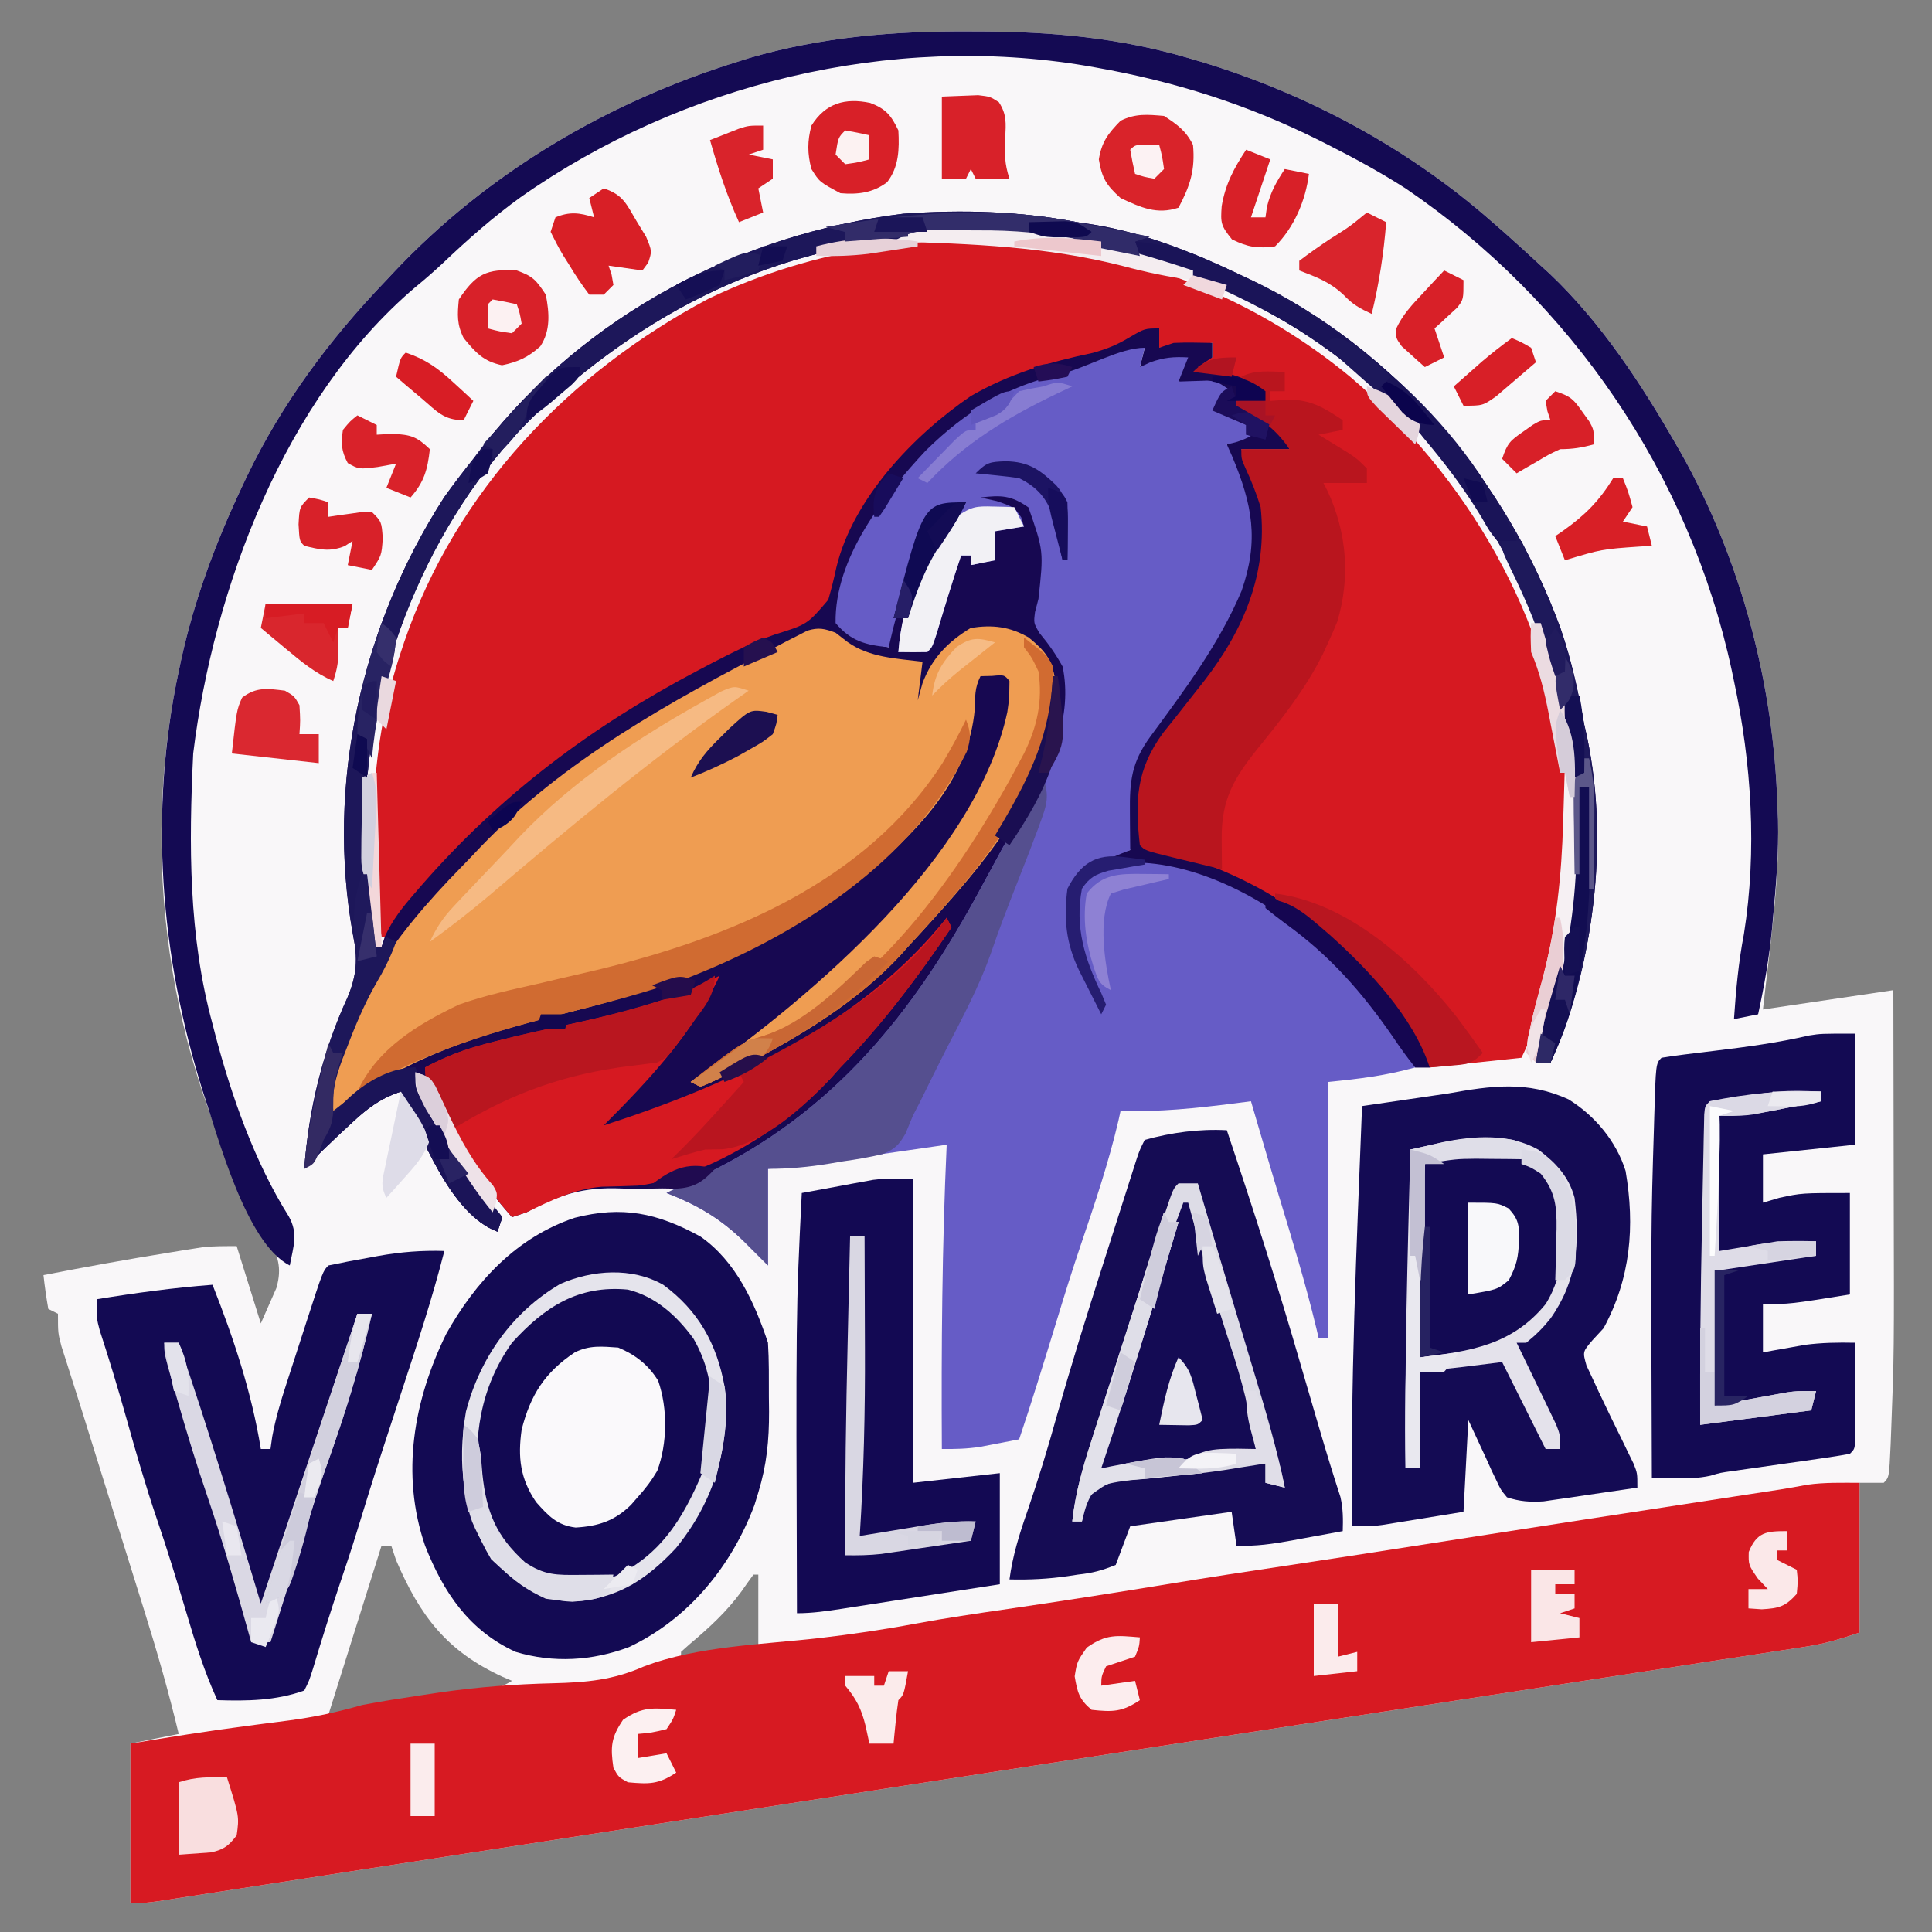 <?xml version="1.0" encoding="UTF-8"?>
<svg version="1.1" xmlns="http://www.w3.org/2000/svg" width="400" height="400">
<rect width="100%" height="100%" fill="#808080" stroke="none"/>
<path d="M0 0 C0.868 0.002 1.737 0.004 2.632 0.005 C17.345 0.072 31.253 1.343 45.438 5.5 C46.333 5.762 47.228 6.025 48.151 6.295 C70.288 13.019 91.055 24.19 108.438 39.5 C109.311 40.264 110.185 41.029 111.086 41.816 C113.564 44.016 116.008 46.247 118.438 48.5 C119.325 49.306 119.325 49.306 120.23 50.129 C130.89 60.232 139.158 72.836 146.438 85.5 C146.794 86.12 147.151 86.741 147.519 87.38 C159.91 109.391 166.705 135.292 167.438 160.5 C167.477 161.418 167.517 162.336 167.559 163.281 C167.871 176.354 165.878 189.535 164.438 202.5 C177.803 200.52 177.803 200.52 191.438 198.5 C191.46 207.977 191.479 217.455 191.489 226.932 C191.494 231.336 191.501 235.74 191.513 240.143 C191.599 273.809 191.599 273.809 190.996 289.41 C190.957 290.442 190.918 291.474 190.878 292.537 C190.569 299.369 190.569 299.369 189.438 300.5 C187.787 300.5 186.137 300.5 184.438 300.5 C184.438 310.73 184.438 320.96 184.438 331.5 C180.496 332.814 177.428 333.79 173.456 334.401 C172.496 334.551 171.536 334.701 170.547 334.856 C169.504 335.014 168.461 335.171 167.387 335.334 C166.268 335.508 165.148 335.681 163.995 335.86 C160.229 336.443 156.462 337.018 152.695 337.594 C149.979 338.012 147.264 338.432 144.548 338.852 C138.661 339.761 132.773 340.666 126.885 341.569 C118.278 342.889 109.672 344.215 101.066 345.543 C97.001 346.17 92.936 346.797 88.871 347.424 C88.052 347.55 87.232 347.676 86.388 347.806 C80.448 348.722 74.509 349.637 68.569 350.551 C42.709 354.531 16.852 358.527 -9.004 362.531 C-10.906 362.826 -12.807 363.12 -14.709 363.415 C-22.252 364.583 -29.796 365.751 -37.339 366.92 C-50.088 368.894 -62.838 370.868 -75.587 372.842 C-76.453 372.976 -77.319 373.11 -78.21 373.248 C-87.366 374.665 -96.523 376.082 -105.679 377.497 C-106.842 377.677 -106.842 377.677 -108.029 377.861 C-111.059 378.329 -114.09 378.798 -117.12 379.266 C-125.368 380.541 -133.616 381.818 -141.864 383.1 C-145.654 383.689 -149.444 384.277 -153.235 384.864 C-154.863 385.117 -156.491 385.37 -158.119 385.624 C-160.234 385.955 -162.349 386.282 -164.465 386.609 C-165.59 386.784 -166.714 386.959 -167.873 387.14 C-170.562 387.5 -170.562 387.5 -173.562 387.5 C-173.562 376.61 -173.562 365.72 -173.562 354.5 C-170.262 353.84 -166.963 353.18 -163.562 352.5 C-165.604 343.922 -168.014 335.51 -170.652 327.098 C-171.038 325.858 -171.424 324.619 -171.821 323.341 C-172.838 320.076 -173.858 316.811 -174.879 313.547 C-175.908 310.257 -176.934 306.965 -177.959 303.674 C-179.119 299.952 -180.279 296.229 -181.442 292.508 C-182.139 290.278 -182.834 288.047 -183.527 285.815 C-184.247 283.51 -184.977 281.208 -185.715 278.908 C-186.082 277.752 -186.448 276.595 -186.826 275.404 C-187.16 274.366 -187.493 273.328 -187.836 272.259 C-188.562 269.5 -188.562 269.5 -188.562 265.5 C-189.222 265.17 -189.882 264.84 -190.562 264.5 C-190.97 262.178 -191.307 259.843 -191.562 257.5 C-182.854 255.806 -174.134 254.22 -165.375 252.812 C-164.574 252.681 -163.773 252.55 -162.948 252.415 C-162.188 252.295 -161.428 252.175 -160.645 252.051 C-159.977 251.944 -159.309 251.838 -158.62 251.728 C-156.281 251.469 -153.916 251.5 -151.562 251.5 C-149.912 256.78 -148.262 262.06 -146.562 267.5 C-145.882 265.953 -145.201 264.406 -144.5 262.812 C-144.117 261.942 -143.734 261.072 -143.34 260.176 C-142.081 255.842 -143.089 253.416 -145.129 249.469 C-145.793 248.312 -146.458 247.155 -147.125 246 C-165.946 211.872 -171.671 170.552 -163.562 132.5 C-163.396 131.714 -163.23 130.927 -163.059 130.117 C-160.316 117.643 -155.989 106.044 -150.562 94.5 C-150.217 93.765 -149.872 93.03 -149.516 92.273 C-142.193 77.003 -132.282 63.699 -120.562 51.5 C-120.098 51.004 -119.633 50.509 -119.155 49.998 C-99.665 29.255 -74.706 14.583 -47.562 6.188 C-46.829 5.957 -46.096 5.727 -45.341 5.489 C-30.465 1.147 -15.425 -0.084 0 0 Z M-121.562 313.5 C-125.192 325.05 -128.822 336.6 -132.562 348.5 C-127.035 347.716 -121.507 346.933 -115.812 346.125 C-113.205 345.761 -113.205 345.761 -110.544 345.389 C-109.159 345.19 -107.775 344.99 -106.391 344.789 C-105.677 344.691 -104.963 344.594 -104.228 344.493 C-100.671 343.971 -97.656 343.383 -94.562 341.5 C-95.192 341.232 -95.821 340.964 -96.469 340.688 C-108.041 335.39 -113.599 328.093 -118.562 316.5 C-118.892 315.51 -119.222 314.52 -119.562 313.5 C-120.222 313.5 -120.882 313.5 -121.562 313.5 Z M-44.562 319.5 C-45.419 320.65 -46.246 321.821 -47.062 323 C-50.174 327.258 -53.785 330.544 -57.805 333.934 C-58.385 334.451 -58.965 334.967 -59.562 335.5 C-59.562 335.83 -59.562 336.16 -59.562 336.5 C-57.458 336.359 -55.354 336.212 -53.25 336.062 C-51.492 335.941 -51.492 335.941 -49.699 335.816 C-46.537 335.613 -46.537 335.613 -43.562 334.5 C-43.562 329.55 -43.562 324.6 -43.562 319.5 C-43.892 319.5 -44.222 319.5 -44.562 319.5 Z " fill="#F9F7F9" transform="translate(200.562,6.5)"/>
<path d="M0 0 C24.11 20.529 41.541 50.016 44.445 81.969 C45.901 101.745 44.237 122.953 35.445 140.969 C26.04 141.959 26.04 141.959 16.445 142.969 C15.167 141.071 13.888 139.174 12.57 137.219 C-1.359 117.044 -15.922 104.976 -39.852 98.73 C-42.555 97.969 -42.555 97.969 -43.555 96.969 C-44.609 87.787 -44.313 81.318 -38.754 73.707 C-38.028 72.803 -37.302 71.9 -36.555 70.969 C-34.861 68.828 -33.175 66.68 -31.492 64.531 C-31.064 63.989 -30.637 63.447 -30.196 62.888 C-21.976 52.263 -17.077 40.527 -18.555 26.969 C-19.416 24.164 -20.442 21.587 -21.68 18.93 C-22.555 16.969 -22.555 16.969 -22.555 14.969 C-19.255 14.969 -15.955 14.969 -12.555 14.969 C-15.694 10.448 -18.77 8.453 -23.555 5.969 C-23.555 5.639 -23.555 5.309 -23.555 4.969 C-21.575 4.969 -19.595 4.969 -17.555 4.969 C-21.983 0.097 -26.226 -0.398 -32.555 -1.031 C-31.565 -2.516 -31.565 -2.516 -30.555 -4.031 C-29.895 -4.031 -29.235 -4.031 -28.555 -4.031 C-28.555 -5.021 -28.555 -6.011 -28.555 -7.031 C-34 -6.536 -34 -6.536 -39.555 -6.031 C-39.555 -7.351 -39.555 -8.671 -39.555 -10.031 C-40.056 -9.728 -40.558 -9.425 -41.074 -9.113 C-46.852 -5.914 -52.495 -4.181 -58.867 -2.656 C-76.646 1.726 -89.815 11.309 -99.555 26.969 C-104.078 34.815 -104.078 34.815 -107.143 43.265 C-108.698 49.272 -108.698 49.272 -111.139 51.257 C-113.2 52.287 -115.256 53.081 -117.43 53.844 C-119.057 54.491 -120.682 55.145 -122.305 55.805 C-123.159 56.147 -124.014 56.49 -124.895 56.843 C-146.831 66.128 -165.324 79.741 -182.555 95.969 C-183.288 96.648 -184.022 97.327 -184.777 98.027 C-189.76 102.792 -193.748 108.051 -197.77 113.625 C-198.359 114.398 -198.948 115.172 -199.555 115.969 C-199.885 115.969 -200.215 115.969 -200.555 115.969 C-203.608 96.498 -202.817 75.68 -196.555 56.969 C-196.325 56.274 -196.095 55.579 -195.858 54.864 C-185.131 23.519 -161.724 -0.859 -132.805 -16.219 C-89.457 -36.888 -37.049 -30.653 0 0 Z " fill="#D61921" transform="translate(279.555,78.031)"/>
<path d="M0 0 C1.715 0.257 1.715 0.257 3.465 0.52 C14.401 2.329 24.011 6.307 34 11 C34.687 11.321 35.373 11.643 36.081 11.974 C65.795 26.157 88.896 53.342 100.105 84.131 C102.344 90.633 103.779 97.238 105 104 C105.205 104.913 105.41 105.825 105.621 106.766 C110.154 128.651 107.008 153.667 98 174 C97.01 174 96.02 174 95 174 C95.803 168.514 97.327 163.408 98.965 158.121 C101.825 147.566 102.34 136.944 102.312 126.062 C102.329 124.808 102.345 123.553 102.361 122.26 C102.366 113.481 101.145 105.499 99 97 C98.72 95.835 98.441 94.669 98.153 93.469 C94.337 77.986 86.747 63.545 77 51 C76.585 50.462 76.17 49.924 75.743 49.369 C59.907 29.04 38.695 15.555 14.312 7.688 C13.565 7.445 12.818 7.202 12.048 6.952 C1.282 3.644 -9.334 2.634 -20.562 2.688 C-22.397 2.695 -22.397 2.695 -24.268 2.702 C-56.96 3.121 -84.777 15.309 -109 37 C-109.731 37.646 -110.462 38.292 -111.215 38.957 C-132.787 59.206 -146.174 90.877 -147.277 120.254 C-147.437 130.181 -146.839 140.111 -146 150 C-145.34 150 -144.68 150 -144 150 C-143.769 149.299 -143.539 148.597 -143.301 147.875 C-141.749 144.445 -139.632 141.817 -137.188 139 C-136.703 138.437 -136.219 137.875 -135.72 137.295 C-119.306 118.483 -100.572 104.422 -78.5 92.812 C-77.508 92.29 -76.515 91.767 -75.493 91.229 C-71.246 89.033 -67.073 86.928 -62.551 85.359 C-55.851 83.274 -55.851 83.274 -51.516 78.176 C-50.873 75.951 -50.312 73.702 -49.828 71.438 C-46.397 57.194 -33.781 44.032 -22 36 C-13.951 31.347 -5.739 28.951 3.273 27.055 C6.289 26.201 8.175 25.441 10.789 23.883 C14 22 14 22 17 22 C17 23.32 17 24.64 17 26 C17.99 25.67 18.98 25.34 20 25 C21.394 24.933 22.792 24.915 24.188 24.938 C26.075 24.968 26.075 24.968 28 25 C28 25.99 28 26.98 28 28 C27.01 28.66 26.02 29.32 25 30 C25.592 30.11 26.183 30.219 26.793 30.332 C31.354 31.247 35.239 32.089 39 35 C39 35.66 39 36.32 39 37 C36.525 37.495 36.525 37.495 34 38 C34.554 38.315 35.109 38.629 35.68 38.953 C36.404 39.381 37.129 39.809 37.875 40.25 C38.954 40.876 38.954 40.876 40.055 41.516 C42 43 42 43 44 47 C40.7 47 37.4 47 34 47 C34.639 48.237 35.279 49.475 35.938 50.75 C40.263 59.122 40.156 68.194 37.375 77.125 C33.524 87.382 27.201 95.566 20.494 104.112 C19.945 104.815 19.395 105.518 18.828 106.242 C18.332 106.87 17.836 107.497 17.325 108.144 C14.09 112.675 13.74 116.262 13.875 121.75 C13.884 122.447 13.893 123.145 13.902 123.863 C13.926 125.576 13.962 127.288 14 129 C15.076 129.28 16.153 129.559 17.262 129.848 C40.885 136.222 57.84 149.401 71 170 C72.359 173.004 72.359 173.004 73 175 C72.01 175 71.02 175 70 175 C68.308 172.887 66.807 170.808 65.312 168.562 C53.909 152.111 38.439 137.742 18 134 C12.597 133.451 7.861 133.284 2.75 135.25 C-0.234 139.939 0.172 144.626 1 150 C2.148 153.325 3.471 156.437 5.004 159.602 C5.497 160.789 5.497 160.789 6 162 C5.67 162.66 5.34 163.32 5 164 C4.018 162.064 3.04 160.126 2.062 158.188 C1.517 157.109 0.972 156.03 0.41 154.918 C-2.319 149.271 -2.762 144.199 -2 138 C-0.727 134.978 0.321 134.177 3 132 C5.703 130.976 8.125 130.487 11 130 C10.67 129.34 10.34 128.68 10 128 C8.915 114.447 11.944 108.483 20.068 98.208 C28.371 87.567 35.703 75.656 35.371 61.785 C34.854 57.902 33.527 54.626 31.875 51.094 C31 49 31 49 31 46 C33.5 44.312 33.5 44.312 36 43 C33.36 41.68 30.72 40.36 28 39 C28.66 37.68 29.32 36.36 30 35 C28.503 33.503 27.012 33.668 24.938 33.438 C23.638 33.293 22.339 33.149 21 33 C21.33 31.68 21.66 30.36 22 29 C19.03 29.33 16.06 29.66 13 30 C13.33 28.68 13.66 27.36 14 26 C12.895 26.601 11.791 27.201 10.652 27.82 C4.983 30.657 -1.004 32.035 -7.135 33.535 C-23.336 37.819 -34.457 50.198 -43 64 C-48.255 73 -48.255 73 -49 83 C-45.878 85.555 -43.023 87.381 -39 88 C-38.938 86.927 -38.876 85.855 -38.812 84.75 C-37.589 74.926 -32.523 64.52 -25 58 C-24.34 58 -23.68 58 -23 58 C-24.323 60.833 -25.855 63.149 -27.75 65.625 C-32.532 72.609 -34.561 80.981 -37 89 C-35.02 88.67 -33.04 88.34 -31 88 C-30.746 87.131 -30.492 86.262 -30.23 85.367 C-29.714 83.639 -29.714 83.639 -29.188 81.875 C-28.851 80.738 -28.515 79.601 -28.168 78.43 C-27.034 75.101 -25.646 72.103 -24 69 C-23.34 69 -22.68 69 -22 69 C-22 69.66 -22 70.32 -22 71 C-20.68 70.67 -19.36 70.34 -18 70 C-18.031 68.546 -18.031 68.546 -18.062 67.062 C-18 64 -18 64 -17 63 C-15 62.959 -13 62.957 -11 63 C-14.08 59.328 -16.248 58.432 -21 58 C-20.67 57.34 -20.34 56.68 -20 56 C-16.716 55.54 -14.153 55.34 -11.199 57.031 C-8.034 59.993 -7.084 62.256 -6.594 66.594 C-6.554 71.584 -6.637 76.349 -7.711 81.234 C-8.285 83.987 -8.285 83.987 -6.785 85.949 C-6.217 86.523 -5.648 87.096 -5.062 87.688 C-1.741 91.793 -1.156 94.746 -1.5 99.977 C-3.437 111.687 -9.226 121.303 -15.234 131.32 C-17.681 135.407 -19.896 139.574 -22.062 143.812 C-28.104 155.409 -35.954 165.582 -45 175 C-45.803 175.855 -46.606 176.709 -47.434 177.59 C-52.852 183.211 -58.329 187.939 -65 192 C-65.548 192.354 -66.097 192.708 -66.662 193.073 C-76.046 199.027 -83.386 200.585 -94.462 200.059 C-102.174 199.75 -107.182 201.273 -114 205 C-114.99 205.33 -115.98 205.66 -117 206 C-124.353 197.666 -131.457 187.628 -135 177 C-135.66 176.67 -136.32 176.34 -137 176 C-129.752 192.192 -129.752 192.192 -119 206 C-119.33 206.99 -119.66 207.98 -120 209 C-129.817 205.366 -135.852 188.897 -140 180 C-144.167 181.392 -146.794 183.332 -150 186.312 C-151.296 187.511 -151.296 187.511 -152.617 188.734 C-155.123 191.117 -157.595 193.515 -160 196 C-159.11 183.758 -156.194 171.662 -151.051 160.516 C-149.111 155.872 -148.89 152.475 -149.914 147.562 C-155.581 116.296 -148.146 83.514 -131.027 56.938 C-129.09 54.226 -127.076 51.607 -125 49 C-124.325 48.111 -123.649 47.221 -122.953 46.305 C-101.804 19.212 -69.932 2.462 -36 -1.75 C-23.859 -2.61 -11.964 -2.305 0 0 Z " fill="#170851" transform="translate(223,46)"/>
<path d="M0 0 C0 10.23 0 20.46 0 31 C-3.942 32.314 -7.01 33.29 -10.982 33.901 C-11.942 34.051 -12.902 34.201 -13.891 34.356 C-14.933 34.514 -15.976 34.671 -17.05 34.834 C-18.17 35.008 -19.289 35.181 -20.443 35.36 C-24.209 35.943 -27.975 36.518 -31.742 37.094 C-34.458 37.512 -37.174 37.932 -39.89 38.352 C-45.777 39.261 -51.664 40.166 -57.552 41.069 C-66.159 42.389 -74.766 43.715 -83.371 45.043 C-87.436 45.67 -91.501 46.297 -95.566 46.924 C-96.386 47.05 -97.205 47.176 -98.049 47.306 C-103.989 48.222 -109.929 49.137 -115.869 50.051 C-141.728 54.031 -167.586 58.027 -193.441 62.031 C-195.343 62.326 -197.245 62.62 -199.147 62.915 C-206.69 64.083 -214.233 65.251 -221.776 66.42 C-234.526 68.394 -247.275 70.368 -260.025 72.342 C-260.89 72.476 -261.756 72.61 -262.648 72.748 C-271.804 74.165 -280.96 75.582 -290.116 76.997 C-290.892 77.117 -291.668 77.237 -292.467 77.361 C-295.497 77.829 -298.527 78.298 -301.557 78.766 C-309.806 80.041 -318.054 81.318 -326.301 82.6 C-330.092 83.189 -333.882 83.777 -337.672 84.364 C-339.3 84.617 -340.928 84.87 -342.556 85.124 C-344.671 85.455 -346.787 85.782 -348.903 86.109 C-350.027 86.284 -351.152 86.459 -352.31 86.64 C-355 87 -355 87 -358 87 C-358 76.11 -358 65.22 -358 54 C-349.91 52.652 -341.874 51.372 -333.75 50.316 C-332.812 50.193 -331.873 50.07 -330.906 49.943 C-328.969 49.69 -327.032 49.44 -325.094 49.193 C-319.877 48.502 -315.064 47.453 -310 46 C-305.85 45.203 -301.68 44.562 -297.5 43.938 C-296.315 43.758 -295.129 43.579 -293.908 43.395 C-286.088 42.276 -278.393 41.685 -270.5 41.5 C-263.627 41.332 -258.099 40.853 -251.738 38.043 C-240.485 33.757 -227.031 33.492 -215.167 32.123 C-208.607 31.353 -202.131 30.406 -195.641 29.191 C-189.242 28.005 -182.815 27.06 -176.375 26.125 C-165.034 24.474 -153.718 22.693 -142.41 20.838 C-134.58 19.559 -126.742 18.352 -118.895 17.183 C-109.839 15.832 -100.792 14.423 -91.745 13.011 C-86.811 12.24 -81.876 11.472 -76.941 10.703 C-75.981 10.553 -75.02 10.404 -74.03 10.25 C-62.689 8.483 -51.345 6.739 -40 5 C-35.25 4.271 -30.5 3.542 -25.75 2.812 C-24.659 2.645 -23.568 2.478 -22.445 2.306 C-21.426 2.15 -20.408 1.993 -19.359 1.832 C-18.41 1.687 -17.461 1.542 -16.482 1.393 C-14.571 1.09 -12.667 0.747 -10.766 0.387 C-7.209 -0.111 -3.591 0 0 0 Z " fill="#D71A22" transform="translate(385,307)"/>
<path d="M0 0 C-0.33 1.32 -0.66 2.64 -1 4 C-0.278 3.67 0.444 3.34 1.188 3 C4.017 1.994 6.029 1.83 9 2 C8.34 3.65 7.68 5.3 7 7 C8.986 6.935 10.971 6.87 12.957 6.805 C15 7 15 7 18 9 C17.01 9.66 16.02 10.32 15 11 C15 11.66 15 12.32 15 13 C19.455 14.98 19.455 14.98 24 17 C21.381 18.746 19.962 19.387 17 20 C17.361 20.811 17.722 21.622 18.094 22.457 C22.323 32.549 23.69 39.858 20.062 50.312 C15.439 61.301 8.221 70.92 1.187 80.47 C-2.729 85.827 -3.136 89.706 -3.062 96.188 C-3.058 96.937 -3.053 97.687 -3.049 98.459 C-3.037 100.306 -3.019 102.153 -3 104 C-3.615 104.242 -4.23 104.485 -4.863 104.734 C-6.076 105.237 -6.076 105.237 -7.312 105.75 C-8.513 106.237 -8.513 106.237 -9.738 106.734 C-12.361 108.202 -13.514 109.394 -15 112 C-16.665 120.435 -13.651 127.528 -10 135 C-10.205 134.457 -10.41 133.915 -10.621 133.355 C-10.891 132.64 -11.16 131.925 -11.438 131.188 C-11.704 130.48 -11.971 129.772 -12.246 129.043 C-14.361 123.312 -14.811 118.076 -14 112 C-11.317 108.124 -11.317 108.124 -8 107 C5.743 104.791 19.743 111.353 30.694 119.216 C38.587 125.229 45.059 132.033 51 140 C51.548 140.718 52.096 141.436 52.66 142.176 C56 146.669 56 146.669 56 149 C49.826 150.715 44.545 151.346 38 152 C38 169.49 38 186.98 38 205 C37.34 205 36.68 205 36 205 C35.853 204.366 35.706 203.732 35.555 203.078 C33.324 193.798 30.55 184.704 27.777 175.575 C26.539 171.473 25.331 167.362 24.125 163.25 C23.91 162.517 23.695 161.784 23.473 161.029 C22.982 159.353 22.491 157.676 22 156 C20.333 156.217 20.333 156.217 18.633 156.438 C10.705 157.437 3.008 158.254 -5 158 C-5.135 158.623 -5.271 159.245 -5.41 159.887 C-7.479 168.77 -10.38 177.313 -13.301 185.945 C-14.967 190.873 -16.524 195.827 -18.031 200.805 C-19.209 204.689 -20.415 208.564 -21.625 212.438 C-21.831 213.1 -22.038 213.763 -22.25 214.447 C-23.458 218.313 -24.707 222.162 -26 226 C-27.728 226.339 -29.458 226.671 -31.188 227 C-32.15 227.186 -33.113 227.371 -34.105 227.562 C-36.799 227.97 -39.284 228.032 -42 228 C-42.121 206.97 -41.957 186.013 -41 165 C-42.202 165.174 -42.202 165.174 -43.427 165.351 C-47.097 165.882 -50.767 166.41 -54.438 166.938 C-55.698 167.12 -56.958 167.302 -58.256 167.49 C-59.49 167.667 -60.724 167.845 -61.996 168.027 C-63.122 168.19 -64.248 168.352 -65.408 168.519 C-69.597 169.08 -73.8 169.533 -78 170 C-78 176.6 -78 183.2 -78 190 C-79.65 188.35 -81.3 186.7 -83 185 C-87.847 180.275 -92.683 177.435 -99 175 C-96.529 173.746 -94.04 172.549 -91.531 171.371 C-64.511 158.53 -47.868 137.772 -34 112 C-32.959 110.083 -31.917 108.166 -30.875 106.25 C-30.411 105.388 -29.947 104.525 -29.469 103.637 C-27.848 100.728 -26.11 97.904 -24.375 95.062 C-19.296 86.346 -14.858 76.279 -17 66 C-18.405 63.456 -19.919 61.296 -21.785 59.07 C-23 57 -23 57 -22.707 54.707 C-22.474 53.814 -22.24 52.92 -22 52 C-20.915 42.1 -20.915 42.1 -24.062 33.062 C-27.651 30.543 -29.704 30.495 -34 31 C-32.886 31.247 -31.773 31.495 -30.625 31.75 C-27 33 -27 33 -25.562 35.125 C-25.377 35.744 -25.191 36.362 -25 37 C-26.98 37.33 -28.96 37.66 -31 38 C-31 39.98 -31 41.96 -31 44 C-32.65 44.33 -34.3 44.66 -36 45 C-36 44.34 -36 43.68 -36 43 C-36.66 43 -37.32 43 -38 43 C-39.823 48.388 -41.466 53.821 -43.098 59.27 C-44 62 -44 62 -45 63 C-47 63.041 -49 63.043 -51 63 C-50.264 52.448 -45.722 43.004 -39 35 C-38.34 34.01 -37.68 33.02 -37 32 C-47.05 39.035 -50.361 50.447 -53 62 C-57.785 61.555 -60.835 60.74 -64 57 C-64.228 43.523 -54.065 30.65 -45.328 21.289 C-37.088 13.188 -28.644 8.052 -17.438 5.438 C-12.025 4.155 -5.151 0 0 0 Z " fill="#665CC6" transform="translate(237,72)"/>
<path d="M0 0 C0.825 0.639 1.65 1.279 2.5 1.938 C7.006 5.148 12.647 5.342 18 6 C17.67 8.64 17.34 11.28 17 14 C17.33 12.824 17.66 11.649 18 10.438 C19.965 5.237 23.269 1.867 28 -1 C32.509 -1.688 36.04 -1.293 40 1 C43.454 3.84 44.735 5.444 45.488 9.863 C46.357 30.591 30.338 48.31 17.129 62.703 C16.426 63.461 15.724 64.219 15 65 C14.473 65.593 13.946 66.186 13.402 66.797 C4.493 76.367 -6.851 83.203 -18.312 89.25 C-19.238 89.74 -20.164 90.23 -21.118 90.735 C-26.073 93.275 -26.073 93.275 -28 94 C-28.66 93.67 -29.32 93.34 -30 93 C-29.357 92.55 -28.714 92.1 -28.051 91.637 C-4.355 74.769 29.087 46.483 35.555 16.422 C35.946 13.704 35.946 13.704 36 10 C34.934 8.704 34.934 8.704 32.438 8.938 C31.633 8.958 30.829 8.979 30 9 C28.779 11.442 28.896 13.148 28.812 15.875 C27.551 29.895 17.948 40.034 7.773 48.848 C-10.733 64.265 -31.492 72.673 -54.668 78.447 C-70.635 82.443 -85.388 86.39 -99 96 C-100.227 96.816 -101.456 97.629 -102.688 98.438 C-103.451 98.953 -104.214 99.469 -105 100 C-104.265 79.432 -91.254 62.541 -77.429 48.459 C-76.105 47.107 -74.805 45.732 -73.508 44.355 C-56.214 26.353 -34.233 14.209 -12.25 2.875 C-11.106 2.271 -11.106 2.271 -9.938 1.654 C-9.221 1.291 -8.504 0.929 -7.766 0.555 C-6.819 0.067 -6.819 0.067 -5.853 -0.43 C-3.502 -1.153 -2.285 -0.854 0 0 Z " fill="#EF9D52" transform="translate(173,131)"/>
<path d="M0 0 C7.358 5.123 11.229 13.688 14 22 C14.233 25.725 14.185 29.456 14.188 33.188 C14.2 34.204 14.212 35.22 14.225 36.268 C14.236 42.228 13.744 47.298 12 53 C11.74 53.852 11.479 54.704 11.211 55.582 C6.476 68.217 -2.446 79.204 -14.75 85 C-22.335 87.864 -30.428 88.359 -38.25 86 C-47.933 81.567 -53.205 73.642 -57 64 C-62.073 49.184 -59.345 33.915 -52.613 20.168 C-46.518 9.296 -38.017 0.143 -26 -3.875 C-16.178 -6.383 -8.938 -4.894 0 0 Z " fill="#130A53" transform="translate(145,256)"/>
<path d="M0 0 C5.43 3.344 9.894 8.67 11.816 14.812 C13.78 26.279 12.873 37.047 7.258 47.391 C6.5 48.21 5.742 49.03 4.961 49.875 C2.916 52.27 2.916 52.27 3.719 55.098 C4.481 56.728 4.481 56.728 5.258 58.391 C5.765 59.484 5.765 59.484 6.282 60.599 C7.867 63.975 9.51 67.32 11.156 70.666 C11.553 71.487 11.95 72.307 12.359 73.152 C12.724 73.894 13.088 74.637 13.463 75.401 C14.258 77.391 14.258 77.391 14.258 80.391 C10.697 80.925 7.134 81.441 3.57 81.953 C2.563 82.105 1.556 82.256 0.518 82.412 C-0.459 82.551 -1.435 82.689 -2.441 82.832 C-3.785 83.028 -3.785 83.028 -5.155 83.229 C-7.968 83.405 -10.061 83.273 -12.742 82.391 C-14.044 80.808 -14.044 80.808 -14.98 78.793 C-15.449 77.822 -15.449 77.822 -15.927 76.832 C-16.299 76.006 -16.671 75.179 -17.055 74.328 C-18.88 70.399 -18.88 70.399 -20.742 66.391 C-21.072 72.661 -21.402 78.931 -21.742 85.391 C-24.795 85.886 -27.847 86.381 -30.992 86.891 C-31.948 87.047 -32.903 87.204 -33.888 87.365 C-34.649 87.487 -35.411 87.609 -36.195 87.734 C-37.358 87.923 -37.358 87.923 -38.544 88.115 C-40.742 88.391 -40.742 88.391 -44.742 88.391 C-45.24 59.372 -43.864 30.381 -42.742 1.391 C-42.152 1.305 -41.562 1.219 -40.954 1.131 C-38.279 0.741 -35.604 0.347 -32.93 -0.047 C-32.001 -0.182 -31.072 -0.316 -30.115 -0.455 C-29.223 -0.587 -28.33 -0.719 -27.41 -0.855 C-26.177 -1.036 -26.177 -1.036 -24.919 -1.22 C-16.046 -2.806 -8.578 -3.917 0 0 Z " fill="#140B54" transform="translate(324.742,227.609)"/>
<path d="M0 0 C5.443 16.228 10.679 32.524 15.415 48.973 C16.257 51.89 17.114 54.803 17.971 57.716 C18.4 59.174 18.829 60.633 19.255 62.093 C20.612 66.724 22.026 71.333 23.52 75.922 C24.077 78.331 24.082 80.536 24 83 C21.272 83.505 18.543 84.004 15.812 84.5 C15.044 84.643 14.275 84.786 13.482 84.934 C9.606 85.632 5.959 86.19 2 86 C1.505 82.535 1.505 82.535 1 79 C-5.93 79.99 -12.86 80.98 -20 82 C-20.99 84.64 -21.98 87.28 -23 90 C-25.935 91.178 -27.775 91.675 -30.812 92 C-31.861 92.16 -31.861 92.16 -32.932 92.324 C-36.969 92.906 -40.926 93.102 -45 93 C-44.346 88.087 -42.944 83.595 -41.312 78.938 C-39.085 72.451 -37.085 65.935 -35.25 59.328 C-32.26 48.723 -28.982 38.22 -25.621 27.727 C-24.667 24.749 -23.719 21.77 -22.771 18.791 C-22.164 16.888 -21.557 14.985 -20.949 13.082 C-20.667 12.196 -20.385 11.31 -20.094 10.396 C-19.833 9.583 -19.572 8.77 -19.303 7.933 C-18.961 6.862 -18.961 6.862 -18.611 5.77 C-18 4 -18 4 -17 2 C-11.483 0.477 -5.719 -0.309 0 0 Z " fill="#150C54" transform="translate(254,234)"/>
<path d="M0 0 C-2.526 9.937 -5.744 19.638 -8.938 29.375 C-9.99 32.591 -11.04 35.807 -12.09 39.023 C-12.343 39.799 -12.596 40.574 -12.857 41.372 C-14.687 46.994 -16.443 52.636 -18.166 58.292 C-19.22 61.716 -20.348 65.107 -21.5 68.5 C-23.507 74.466 -25.394 80.459 -27.203 86.488 C-28 89 -28 89 -29 91 C-34.865 93.121 -40.842 93.195 -47 93 C-49.685 87.143 -51.553 81.174 -53.375 75 C-55.343 68.422 -57.337 61.871 -59.562 55.375 C-61.884 48.531 -63.873 41.611 -65.827 34.654 C-67.541 28.557 -69.369 22.517 -71.336 16.496 C-72 14 -72 14 -72 10 C-64.014 8.692 -56.07 7.615 -48 7 C-43.662 17.96 -39.878 29.341 -38 41 C-37.34 41 -36.68 41 -36 41 C-35.881 40.161 -35.763 39.322 -35.641 38.458 C-34.954 34.752 -33.918 31.243 -32.75 27.668 C-32.532 26.991 -32.314 26.314 -32.089 25.616 C-31.63 24.196 -31.17 22.776 -30.707 21.358 C-29.997 19.178 -29.295 16.997 -28.594 14.814 C-25.138 4.138 -25.138 4.138 -24 3 C-21.293 2.428 -18.599 1.913 -15.875 1.438 C-15.127 1.299 -14.38 1.16 -13.609 1.018 C-8.998 0.202 -4.682 -0.143 0 0 Z " fill="#130A53" transform="translate(92,259)"/>
<path d="M0 0 C0 7.59 0 15.18 0 23 C-6.27 23.66 -12.54 24.32 -19 25 C-19 28.3 -19 31.6 -19 35 C-17.329 34.505 -17.329 34.505 -15.625 34 C-11 33 -11 33 -1 33 C-1 39.93 -1 46.86 -1 54 C-13.375 56 -13.375 56 -19 56 C-19 59.3 -19 62.6 -19 66 C-18.215 65.856 -17.43 65.711 -16.621 65.562 C-15.571 65.377 -14.52 65.191 -13.438 65 C-12.405 64.814 -11.372 64.629 -10.309 64.438 C-6.835 63.978 -3.499 63.929 0 64 C0.029 67.646 0.047 71.292 0.062 74.938 C0.071 75.978 0.079 77.019 0.088 78.092 C0.091 79.081 0.094 80.071 0.098 81.09 C0.103 82.006 0.108 82.923 0.114 83.867 C0 86 0 86 -1 87 C-2.947 87.358 -4.904 87.66 -6.863 87.938 C-8.06 88.11 -9.257 88.283 -10.49 88.461 C-11.752 88.639 -13.013 88.817 -14.312 89 C-16.788 89.352 -19.263 89.706 -21.738 90.062 C-22.842 90.218 -23.946 90.374 -25.083 90.535 C-27.844 90.916 -27.844 90.916 -29.854 91.525 C-32.374 92.083 -34.671 92.096 -37.25 92.062 C-38.588 92.049 -38.588 92.049 -39.953 92.035 C-40.629 92.024 -41.304 92.012 -42 92 C-42.196 39.977 -42.196 39.977 -41.562 19.25 C-41.543 18.559 -41.523 17.868 -41.503 17.156 C-41.181 6.181 -41.181 6.181 -40 5 C-38.415 4.726 -36.82 4.509 -35.223 4.316 C-34.233 4.193 -33.244 4.07 -32.225 3.943 C-31.181 3.818 -30.138 3.692 -29.062 3.562 C-22.448 2.764 -15.942 1.892 -9.447 0.383 C-7 0 -7 0 0 0 Z " fill="#130A53" transform="translate(384,214)"/>
<path d="M0 0 C0.868 0.002 1.737 0.004 2.632 0.005 C17.345 0.072 31.253 1.343 45.438 5.5 C46.333 5.762 47.228 6.025 48.151 6.295 C70.288 13.019 91.055 24.19 108.438 39.5 C109.311 40.264 110.185 41.029 111.086 41.816 C113.564 44.016 116.008 46.247 118.438 48.5 C119.325 49.306 119.325 49.306 120.23 50.129 C130.89 60.232 139.158 72.836 146.438 85.5 C146.794 86.12 147.151 86.741 147.519 87.38 C159.91 109.391 166.705 135.292 167.438 160.5 C167.477 161.418 167.517 162.336 167.559 163.281 C167.717 169.933 167.168 176.507 166.562 183.125 C166.484 183.996 166.406 184.867 166.325 185.764 C165.734 191.767 164.724 197.607 163.438 203.5 C161.787 203.83 160.137 204.16 158.438 204.5 C158.845 198.55 159.367 192.733 160.5 186.875 C163.239 169.613 162.089 151.528 158.438 134.5 C158.293 133.808 158.148 133.115 158 132.402 C149.315 91.787 124.717 55.799 90.438 32.5 C85.268 29.191 79.913 26.268 74.438 23.5 C73.801 23.178 73.164 22.856 72.508 22.524 C57.681 15.134 42.715 10.378 26.438 7.5 C25.421 7.32 25.421 7.32 24.383 7.136 C-16.041 0.316 -59.298 10.782 -92.75 34.312 C-98.497 38.461 -103.711 43.077 -108.844 47.957 C-110.717 49.709 -112.655 51.393 -114.641 53.016 C-141.649 75.98 -156.382 115.434 -160.562 149.5 C-161.47 168.34 -161.553 187.202 -156.562 205.5 C-156.386 206.184 -156.209 206.868 -156.027 207.573 C-152.674 220.349 -147.82 234.161 -140.77 245.344 C-138.766 248.923 -139.831 251.574 -140.562 255.5 C-149.688 250.937 -155.47 228.597 -158.562 219.5 C-167.39 191.257 -169.764 161.601 -163.562 132.5 C-163.396 131.714 -163.23 130.927 -163.059 130.117 C-160.316 117.643 -155.989 106.044 -150.562 94.5 C-150.217 93.765 -149.872 93.03 -149.516 92.273 C-142.193 77.003 -132.282 63.699 -120.562 51.5 C-120.098 51.004 -119.633 50.509 -119.155 49.998 C-99.665 29.255 -74.706 14.583 -47.562 6.188 C-46.829 5.957 -46.096 5.727 -45.341 5.489 C-30.465 1.147 -15.425 -0.084 0 0 Z " fill="#140A53" transform="translate(200.562,6.5)"/>
<path d="M0 0 C0 20.79 0 41.58 0 63 C5.94 62.34 11.88 61.68 18 61 C18 68.59 18 76.18 18 84 C12.501 84.857 7.002 85.712 1.502 86.563 C-0.369 86.854 -2.24 87.145 -4.111 87.437 C-6.799 87.856 -9.487 88.272 -12.176 88.688 C-13.013 88.819 -13.851 88.95 -14.714 89.085 C-17.839 89.566 -20.833 90 -24 90 C-24.214 27.467 -24.214 27.467 -23 3 C-20.293 2.494 -17.584 1.995 -14.875 1.5 C-13.734 1.285 -13.734 1.285 -12.57 1.066 C-11.823 0.931 -11.075 0.796 -10.305 0.656 C-9.284 0.468 -9.284 0.468 -8.242 0.275 C-5.513 -0.06 -2.749 0 0 0 Z " fill="#130953" transform="translate(189,244)"/>
<path d="M0 0 C5.197 3.591 9.578 9.087 10.922 15.328 C12.03 26.299 10.569 36.559 4.109 45.703 C-0.812 51.668 -6.019 56.743 -13.98 57.664 C-20.194 57.744 -24.308 57.75 -29.078 53.328 C-35.487 46.771 -37.244 40.949 -37.516 32.016 C-37.278 21.622 -34.319 12.918 -27.078 5.328 C-19.025 -1.903 -10.126 -5.573 0 0 Z " fill="#120952" transform="translate(136.078,269.672)"/>
<path d="M0 0 C0.495 0.99 0.495 0.99 1 2 C-6.051 12.386 -13.237 21.998 -22 31 C-22.566 31.639 -23.132 32.279 -23.715 32.938 C-33.25 43.419 -49.65 53.753 -63.922 55.473 C-66.426 55.572 -68.932 55.648 -71.438 55.695 C-77.171 56.186 -81.879 58.523 -87 61 C-88.485 61.495 -88.485 61.495 -90 62 C-95.062 56.262 -99.18 50.333 -102.938 43.688 C-103.327 43.006 -103.716 42.325 -104.117 41.623 C-106.064 38.101 -107.506 35.058 -108 31 C-103.812 28.76 -99.844 27.252 -95.25 26.062 C-94.607 25.895 -93.965 25.727 -93.302 25.554 C-88.25 24.259 -83.162 23.155 -78.062 22.062 C-67.407 19.765 -56.681 17.123 -47 12 C-52.525 23.908 -61.817 33.817 -71 43 C-44.785 34.548 -17.583 22.027 0 0 Z " fill="#D61921" transform="translate(196,190)"/>
<path d="M0 0 C1.715 0.257 1.715 0.257 3.465 0.52 C14.401 2.329 24.011 6.307 34 11 C34.687 11.321 35.373 11.643 36.081 11.974 C65.795 26.157 88.896 53.342 100.105 84.131 C102.344 90.633 103.779 97.238 105 104 C105.205 104.913 105.41 105.825 105.621 106.766 C110.154 128.651 107.008 153.667 98 174 C97.01 174 96.02 174 95 174 C95.803 168.514 97.327 163.408 98.965 158.121 C101.825 147.566 102.34 136.944 102.312 126.062 C102.329 124.808 102.345 123.553 102.361 122.26 C102.366 113.481 101.145 105.499 99 97 C98.72 95.835 98.441 94.669 98.153 93.469 C94.337 77.986 86.747 63.545 77 51 C76.585 50.462 76.17 49.924 75.743 49.369 C59.907 29.04 38.695 15.555 14.312 7.688 C13.565 7.445 12.818 7.202 12.048 6.952 C1.282 3.644 -9.334 2.634 -20.562 2.688 C-22.397 2.695 -22.397 2.695 -24.268 2.702 C-56.96 3.121 -84.777 15.309 -109 37 C-109.731 37.646 -110.462 38.292 -111.215 38.957 C-132.787 59.206 -146.174 90.877 -147.277 120.254 C-147.437 130.181 -146.839 140.111 -146 150 C-145.34 150 -144.68 150 -144 150 C-143.67 149.34 -143.34 148.68 -143 148 C-142.34 148.33 -141.68 148.66 -141 149 C-142.122 152.163 -143.54 154.943 -145.25 157.812 C-147.698 162.145 -149.544 166.61 -151.312 171.25 C-151.712 172.278 -151.712 172.278 -152.12 173.327 C-153.485 177.001 -154.327 180.074 -154 184 C-153.276 183.434 -152.551 182.868 -151.805 182.285 C-150.838 181.552 -149.871 180.818 -148.875 180.062 C-147.924 179.332 -146.972 178.601 -145.992 177.848 C-142.868 175.919 -140.623 175.339 -137 175 C-136.706 175.839 -136.706 175.839 -136.406 176.695 C-132.911 186.067 -128.214 195.731 -121.438 203.188 C-120.633 204.116 -119.829 205.044 -119 206 C-119.33 206.99 -119.66 207.98 -120 209 C-129.817 205.366 -135.852 188.897 -140 180 C-144.167 181.392 -146.794 183.332 -150 186.312 C-151.296 187.511 -151.296 187.511 -152.617 188.734 C-155.123 191.117 -157.595 193.515 -160 196 C-159.11 183.758 -156.194 171.662 -151.051 160.516 C-149.111 155.872 -148.89 152.475 -149.914 147.562 C-155.581 116.296 -148.146 83.514 -131.027 56.938 C-129.09 54.226 -127.076 51.607 -125 49 C-124.325 48.111 -123.649 47.221 -122.953 46.305 C-101.804 19.212 -69.932 2.462 -36 -1.75 C-23.859 -2.61 -11.964 -2.305 0 0 Z " fill="#1D175A" transform="translate(223,46)"/>
<path d="M0 0 C0 1.32 0 2.64 0 4 C-0.99 4 -1.98 4 -3 4 C-3 4.66 -3 5.32 -3 6 C-1.824 5.918 -0.649 5.835 0.562 5.75 C5.365 5.716 8.056 7.371 12 10 C12 10.66 12 11.32 12 12 C10.35 12.33 8.7 12.66 7 13 C7.831 13.507 7.831 13.507 8.68 14.023 C9.404 14.469 10.129 14.915 10.875 15.375 C11.594 15.816 12.314 16.257 13.055 16.711 C15 18 15 18 17 20 C17 20.99 17 21.98 17 23 C14.03 23 11.06 23 8 23 C8.289 23.559 8.578 24.119 8.875 24.695 C12.848 33.275 13.609 42.552 10.875 51.688 C10.292 53.143 9.664 54.58 9 56 C8.432 57.237 8.432 57.237 7.852 58.5 C4.277 65.607 -0.415 71.605 -5.414 77.738 C-10.505 84.051 -13.144 88.473 -13.062 96.688 C-13.053 97.867 -13.044 99.046 -13.035 100.262 C-13.024 101.165 -13.012 102.069 -13 103 C-15.647 102.358 -18.292 101.712 -20.938 101.062 C-21.692 100.88 -22.447 100.698 -23.225 100.51 C-28.887 99.113 -28.887 99.113 -30 98 C-31.055 88.819 -30.758 82.349 -25.199 74.738 C-24.473 73.835 -23.748 72.931 -23 72 C-21.306 69.859 -19.621 67.712 -17.938 65.562 C-17.51 65.02 -17.082 64.478 -16.641 63.919 C-8.421 53.294 -3.522 41.558 -5 28 C-5.861 25.196 -6.887 22.618 -8.125 19.961 C-9 18 -9 18 -9 16 C-5.7 16 -2.4 16 1 16 C-2.139 11.48 -5.215 9.485 -10 7 C-10 6.67 -10 6.34 -10 6 C-8.02 6 -6.04 6 -4 6 C-4.454 5.546 -4.907 5.093 -5.375 4.625 C-6.583 3.417 -7.792 2.208 -9 1 C-6.043 -0.478 -3.258 -0.06 0 0 Z " fill="#B9151E" transform="translate(266,77)"/>
<path d="M0 0 C3.583 2.75 6.249 5.514 7.438 9.938 C8.557 19.31 7.969 27.122 2.438 34.938 C0.854 36.917 -0.575 38.326 -2.562 39.938 C-3.223 39.938 -3.882 39.938 -4.562 39.938 C-4.29 40.497 -4.017 41.057 -3.736 41.634 C-2.506 44.17 -1.284 46.71 -0.062 49.25 C0.367 50.131 0.796 51.012 1.238 51.92 C1.847 53.191 1.847 53.191 2.469 54.488 C2.846 55.269 3.223 56.049 3.611 56.853 C4.438 58.938 4.438 58.938 4.438 61.938 C3.447 61.938 2.458 61.938 1.438 61.938 C-1.532 55.998 -4.503 50.057 -7.562 43.938 C-10.203 44.267 -12.842 44.597 -15.562 44.938 C-20.017 45.432 -20.017 45.432 -24.562 45.938 C-24.562 52.538 -24.562 59.138 -24.562 65.938 C-25.552 65.938 -26.543 65.938 -27.562 65.938 C-27.782 43.929 -27.126 21.936 -26.562 -0.062 C-25.135 -0.39 -23.706 -0.716 -22.278 -1.039 C-21.482 -1.221 -20.687 -1.402 -19.867 -1.589 C-13.25 -2.949 -6.023 -3.416 0 0 Z " fill="#130A53" transform="translate(318.562,238.062)"/>
<path d="M0 0 C1.32 0 2.64 0 4 0 C4.437 1.493 4.437 1.493 4.883 3.016 C7.229 11.018 9.598 19.014 12 27 C12.755 29.515 13.509 32.03 14.264 34.545 C14.749 36.162 15.234 37.779 15.721 39.396 C18.069 47.214 20.398 54.988 22 63 C20.68 62.67 19.36 62.34 18 62 C18 60.68 18 59.36 18 58 C17.317 58.11 16.634 58.219 15.93 58.332 C14.922 58.491 13.914 58.649 12.875 58.812 C11.71 59.001 10.544 59.189 9.344 59.383 C6.018 59.888 2.693 60.237 -0.656 60.555 C-1.64 60.659 -2.623 60.764 -3.636 60.872 C-5.612 61.08 -7.59 61.263 -9.571 61.419 C-12.233 61.717 -14.506 62.018 -17 63 C-18.836 65.344 -19.257 67.047 -20 70 C-20.66 70 -21.32 70 -22 70 C-21.365 64.172 -19.857 58.891 -18.051 53.324 C-17.608 51.938 -17.608 51.938 -17.157 50.524 C-16.214 47.577 -15.263 44.632 -14.312 41.688 C-13.693 39.752 -13.074 37.817 -12.455 35.881 C-9.544 26.79 -6.597 17.71 -3.605 8.645 C-3.231 7.501 -3.231 7.501 -2.849 6.333 C-1.116 1.116 -1.116 1.116 0 0 Z " fill="#140B54" transform="translate(244,245)"/>
<path d="M0 0 C1.07 3.227 0.938 5.02 -0.223 8.195 C-0.648 9.377 -0.648 9.377 -1.083 10.583 C-1.537 11.779 -1.537 11.779 -2 13 C-2.417 14.107 -2.417 14.107 -2.843 15.237 C-3.694 17.456 -4.562 19.666 -5.438 21.875 C-7.366 26.765 -9.248 31.647 -10.938 36.625 C-13.357 43.386 -16.734 49.695 -20.013 56.069 C-21.909 59.777 -23.735 63.52 -25.578 67.254 C-26.047 68.16 -26.517 69.066 -27 70 C-27.501 71.217 -28.003 72.434 -28.52 73.688 C-29.881 76.041 -30.676 76.864 -33.208 77.931 C-35.945 78.592 -38.649 79.048 -41.438 79.438 C-42.379 79.597 -43.321 79.756 -44.291 79.92 C-48.636 80.628 -52.569 81 -57 81 C-57 87.6 -57 94.2 -57 101 C-58.65 99.35 -60.3 97.7 -62 96 C-66.847 91.275 -71.683 88.435 -78 86 C-75.529 84.746 -73.04 83.549 -70.531 82.371 C-43.511 69.53 -26.868 48.772 -13 23 C-11.959 21.083 -10.917 19.166 -9.875 17.25 C-9.416 16.403 -8.957 15.556 -8.484 14.684 C-5.748 9.736 -2.872 4.869 0 0 Z " fill="#554F8F" transform="translate(216,161)"/>
<path d="M0 0 C3.52 1.474 6.247 3.57 8.266 6.871 C10.266 12.67 10.182 19.767 8.082 25.512 C6.875 27.562 5.603 29.245 4 31 C3.554 31.513 3.108 32.026 2.648 32.555 C-0.749 35.914 -4.192 36.989 -8.82 37.262 C-12.681 36.798 -14.485 34.814 -17 32 C-20.319 27.133 -20.807 22.711 -20 17 C-18.176 9.804 -15.187 5.13 -9 1 C-5.936 -0.532 -3.383 -0.229 0 0 Z " fill="#FAF9FB" transform="translate(128,279)"/>
<path d="M0 0 C1.025 2.649 1.048 3.848 0.172 6.594 C-11.055 29.542 -35.115 44.813 -58.34 53.746 C-66.022 56.378 -73.791 58.485 -81.668 60.448 C-97.348 64.371 -112.021 68.648 -126 77 C-121.935 68.115 -113.541 63.094 -105 59 C-99.692 57.101 -94.179 55.921 -88.688 54.688 C-87.259 54.353 -85.832 54.016 -84.404 53.678 C-81.786 53.057 -79.166 52.449 -76.542 51.85 C-49.011 45.241 -20.811 33.694 -4.875 9 C-3.115 6.058 -1.499 3.083 0 0 Z " fill="#D06B31" transform="translate(200,149)"/>
<path d="M0 0 C0 4.299 -2.427 6.787 -4.875 10.125 C-5.335 10.771 -5.795 11.417 -6.27 12.082 C-9.728 16.864 -9.728 16.864 -12 18 C-13.918 18.248 -15.836 18.494 -17.757 18.718 C-30.89 20.368 -41.685 24.208 -53 31 C-53.66 31.33 -54.32 31.66 -55 32 C-55.838 30.21 -56.67 28.418 -57.5 26.625 C-58.196 25.128 -58.196 25.128 -58.906 23.602 C-60 21 -60 21 -60 19 C-55.812 16.76 -51.844 15.252 -47.25 14.062 C-46.607 13.895 -45.965 13.727 -45.302 13.554 C-40.25 12.259 -35.162 11.155 -30.062 10.062 C-24.024 8.759 -18.092 7.259 -12.188 5.438 C-11.536 5.24 -10.884 5.042 -10.213 4.838 C-6.474 3.646 -3.278 2.154 0 0 Z " fill="#B9161F" transform="translate(148,202)"/>
<path d="M0 0 C7.247 5.301 11.103 12.236 12.688 21 C13.921 33.569 10.59 44.744 2.609 54.555 C-3.633 61.211 -9.602 65.022 -18.812 65.625 C-26.056 65.351 -30.538 61.625 -35.625 56.812 C-41.431 47.136 -42.74 37.342 -40.84 26.238 C-37.928 15.131 -31.293 5.703 -21.344 -0.16 C-14.652 -3.108 -6.467 -3.66 0 0 Z M-31.312 12 C-38.049 21.533 -39.249 31.539 -38.312 43 C-36.679 50.808 -32.743 55.449 -26.312 60 C-21.66 62.326 -14.895 61.72 -9.988 60.352 C0.338 55.604 4.924 46.844 9 36.75 C10.653 27.733 10.949 19.226 6.246 11.125 C2.794 6.418 -1.543 2.442 -7.312 1 C-17.606 0.029 -24.548 4.578 -31.312 12 Z " fill="#E5E4EC" transform="translate(137.312,266)"/>
<path d="M0 0 C3.583 2.75 6.249 5.514 7.438 9.938 C8.557 19.31 7.969 27.122 2.438 34.938 C0.854 36.917 -0.575 38.326 -2.562 39.938 C-3.223 39.938 -3.882 39.938 -4.562 39.938 C-4.29 40.497 -4.017 41.057 -3.736 41.634 C-2.506 44.17 -1.284 46.71 -0.062 49.25 C0.367 50.131 0.796 51.012 1.238 51.92 C1.847 53.191 1.847 53.191 2.469 54.488 C2.846 55.269 3.223 56.049 3.611 56.853 C4.438 58.938 4.438 58.938 4.438 61.938 C3.447 61.938 2.458 61.938 1.438 61.938 C-1.532 55.998 -4.503 50.057 -7.562 43.938 C-10.203 44.267 -12.842 44.597 -15.562 44.938 C-20.017 45.432 -20.017 45.432 -24.562 45.938 C-24.562 52.538 -24.562 59.138 -24.562 65.938 C-25.552 65.938 -26.543 65.938 -27.562 65.938 C-27.782 43.929 -27.126 21.936 -26.562 -0.062 C-25.135 -0.39 -23.706 -0.716 -22.278 -1.039 C-21.482 -1.221 -20.687 -1.402 -19.867 -1.589 C-13.25 -2.949 -6.023 -3.416 0 0 Z M-23.562 2.938 C-24.191 16.278 -24.739 29.58 -24.562 42.938 C-14.177 41.734 -5.455 40.406 1.438 31.938 C5.568 25.386 5.468 17.462 4.438 9.938 C2.099 5.664 0.189 3.106 -4.508 1.402 C-11.214 -0.115 -17.074 0.942 -23.562 2.938 Z " fill="#E4E2EB" transform="translate(318.562,238.062)"/>
<path d="M0 0 C1.32 0 2.64 0 4 0 C4.437 1.493 4.437 1.493 4.883 3.016 C7.229 11.018 9.598 19.014 12 27 C12.755 29.515 13.509 32.03 14.264 34.545 C14.749 36.162 15.234 37.779 15.721 39.396 C18.069 47.214 20.398 54.988 22 63 C20.68 62.67 19.36 62.34 18 62 C18 60.68 18 59.36 18 58 C17.317 58.11 16.634 58.219 15.93 58.332 C14.922 58.491 13.914 58.649 12.875 58.812 C11.71 59.001 10.544 59.189 9.344 59.383 C6.018 59.888 2.693 60.237 -0.656 60.555 C-1.64 60.659 -2.623 60.764 -3.636 60.872 C-5.612 61.08 -7.59 61.263 -9.571 61.419 C-12.233 61.717 -14.506 62.018 -17 63 C-18.836 65.344 -19.257 67.047 -20 70 C-20.66 70 -21.32 70 -22 70 C-21.365 64.172 -19.857 58.891 -18.051 53.324 C-17.608 51.938 -17.608 51.938 -17.157 50.524 C-16.214 47.577 -15.263 44.632 -14.312 41.688 C-13.693 39.752 -13.074 37.817 -12.455 35.881 C-9.544 26.79 -6.597 17.71 -3.605 8.645 C-3.231 7.501 -3.231 7.501 -2.849 6.333 C-1.116 1.116 -1.116 1.116 0 0 Z M1 4 C-0.954 9.064 -2.658 14.082 -4.125 19.312 C-6.785 28.645 -9.909 37.818 -13.053 46.997 C-13.434 48.12 -13.815 49.242 -14.207 50.398 C-14.552 51.406 -14.897 52.413 -15.253 53.451 C-16.141 56.037 -16.141 56.037 -16 59 C-5.262 58.271 5.361 56.575 16 55 C14.826 47.56 13.082 40.572 10.688 33.438 C7.498 23.697 4.652 13.899 2 4 C1.67 4 1.34 4 1 4 Z " fill="#DDDCE6" transform="translate(244,245)"/>
<path d="M0 0 C0.495 0.99 0.495 0.99 1 2 C-6.05 12.384 -13.231 22.006 -22 31 C-22.589 31.651 -23.178 32.302 -23.785 32.973 C-29.266 38.884 -38.031 47.043 -46.375 47.938 C-48.169 47.968 -48.169 47.968 -50 48 C-52.379 48.556 -54.666 49.271 -57 50 C-56.285 49.295 -55.569 48.59 -54.832 47.863 C-52.023 45.055 -49.351 42.135 -46.688 39.188 C-45.804 38.212 -44.921 37.236 -44.012 36.23 C-43.348 35.494 -42.684 34.758 -42 34 C-42.33 33.34 -42.66 32.68 -43 32 C-42.08 31.539 -41.159 31.077 -40.211 30.602 C-25.666 23.166 -9.55 13.625 0 0 Z " fill="#B9151F" transform="translate(196,190)"/>
<path d="M0 0 C0.99 0 1.98 0 3 0 C0.588 10.728 -2.63 20.974 -6.34 31.32 C-8.023 36.022 -9.523 40.763 -10.957 45.547 C-12.347 50.149 -13.799 54.73 -15.25 59.312 C-15.521 60.169 -15.792 61.025 -16.071 61.906 C-16.713 63.938 -17.357 65.969 -18 68 C-19.32 68 -20.64 68 -22 68 C-22.15 67.458 -22.301 66.916 -22.456 66.358 C-25.108 56.837 -27.798 47.352 -31 38 C-33.317 31.219 -35.404 24.39 -37.375 17.5 C-37.638 16.585 -37.901 15.67 -38.172 14.727 C-40 8.259 -40 8.259 -40 6 C-39.01 6 -38.02 6 -37 6 C-30.864 23.859 -25.413 41.912 -20 60 C-19.678 59.035 -19.357 58.07 -19.025 57.076 C-12.684 38.051 -6.342 19.025 0 0 Z " fill="#DAD8E4" transform="translate(74,272)"/>
<path d="M0 0 C1.32 0 2.64 0 4 0 C18.92 31.939 25.126 66.786 12.936 100.986 C11.996 103.344 11.028 105.68 10 108 C9.01 108 8.02 108 7 108 C7.803 102.514 9.327 97.408 10.965 92.121 C13.825 81.566 14.34 70.944 14.312 60.062 C14.329 58.808 14.345 57.553 14.361 56.26 C14.366 47.483 13.159 39.494 11 31 C10.699 29.793 10.398 28.585 10.088 27.341 C8.058 19.399 5.004 12.298 1.391 4.984 C0 2 0 2 0 0 Z " fill="#1E195B" transform="translate(311,112)"/>
<path d="M0 0 C0 0.66 0 1.32 0 2 C-2.561 2.506 -5.124 3.005 -7.688 3.5 C-8.769 3.715 -8.769 3.715 -9.873 3.934 C-10.579 4.069 -11.285 4.204 -12.012 4.344 C-12.656 4.469 -13.3 4.595 -13.964 4.725 C-16 5 -16 5 -21 5 C-21 14.24 -21 23.48 -21 33 C-17.04 32.34 -13.08 31.68 -9 31 C-6.334 30.93 -3.665 30.898 -1 31 C-1 31.99 -1 32.98 -1 34 C-7.6 34.99 -14.2 35.98 -21 37 C-21.33 46.24 -21.66 55.48 -22 65 C-16.585 64.017 -16.585 64.017 -11.171 63.025 C-10.491 62.904 -9.81 62.782 -9.109 62.656 C-8.418 62.531 -7.727 62.405 -7.015 62.275 C-5 62 -5 62 -1 62 C-1.33 63.32 -1.66 64.64 -2 66 C-13.385 67.485 -13.385 67.485 -25 69 C-25.044 55.291 -24.923 41.598 -24.628 27.893 C-24.561 24.75 -24.502 21.606 -24.443 18.463 C-24.401 16.461 -24.359 14.459 -24.316 12.457 C-24.3 11.519 -24.283 10.58 -24.266 9.614 C-24.246 8.757 -24.226 7.901 -24.205 7.019 C-24.19 6.264 -24.174 5.51 -24.158 4.732 C-24 3 -24 3 -23 2 C-15.342 0.418 -7.808 -0.317 0 0 Z " fill="#DEDCE7" transform="translate(377,226)"/>
<path d="M0 0 C14.965 1.848 28.498 13.994 37.532 25.478 C39.407 27.952 41.22 30.458 43 33 C40.602 35.398 39.667 35.343 36.375 35.625 C35.558 35.7 34.74 35.775 33.898 35.852 C33.272 35.901 32.645 35.95 32 36 C31.199 34.801 31.199 34.801 30.383 33.578 C22.368 21.7 14.185 11.291 2.492 2.863 C1.67 2.248 0.847 1.634 0 1 C0 0.67 0 0.34 0 0 Z " fill="#B91620" transform="translate(264,185)"/>
<path d="M0 0 C4.875 3.75 4.875 3.75 6 6 C7.758 22.827 -0.843 36.338 -10.938 49.188 C-15.14 54.263 -19.521 59.168 -24 64 C-24.527 64.593 -25.054 65.186 -25.598 65.797 C-34.507 75.367 -45.851 82.203 -57.312 88.25 C-58.238 88.74 -59.164 89.23 -60.118 89.735 C-65.073 92.275 -65.073 92.275 -67 93 C-67.66 92.67 -68.32 92.34 -69 92 C-58.549 83.912 -58.549 83.912 -54 82.5 C-30.4 74.89 -10.965 45.01 0 24 C2.739 18.477 3.913 13.134 3 7 C1.63 4.129 1.63 4.129 0 2 C0 1.34 0 0.68 0 0 Z " fill="#D16B31" transform="translate(212,132)"/>
<path d="M0 0 C5.781 0.506 10.367 1.647 15.625 4.062 C16.658 4.529 16.658 4.529 17.712 5.005 C43.085 16.688 67.487 35.835 79 62 C77.68 62 76.36 62 75 62 C73.359 59.945 73.359 59.945 71.75 57.125 C68.261 51.323 64.349 46.177 60 41 C59.408 40.261 58.817 39.523 58.207 38.762 C45.781 23.846 28.47 14.088 10.787 6.748 C8.341 5.724 5.92 4.647 3.5 3.562 C1.768 2.789 1.768 2.789 0 2 C0 1.34 0 0.68 0 0 Z " fill="#1A1458" transform="translate(235,50)"/>
<path d="M0 0 C-0.848 0.594 -1.696 1.189 -2.57 1.801 C-20.367 14.344 -37.091 28.235 -53.651 42.355 C-57.65 45.747 -61.757 48.922 -66 52 C-64.688 49.126 -63.257 46.976 -61.094 44.68 C-60.52 44.067 -59.947 43.455 -59.356 42.823 C-58.743 42.18 -58.131 41.537 -57.5 40.875 C-56.866 40.206 -56.231 39.536 -55.578 38.846 C-54.303 37.505 -53.025 36.165 -51.745 34.829 C-50.289 33.303 -48.849 31.761 -47.414 30.215 C-36.378 18.633 -22.916 9.748 -9 2 C-7.395 1.105 -7.395 1.105 -5.758 0.191 C-3 -1 -3 -1 0 0 Z " fill="#F6BA83" transform="translate(155,143)"/>
<path d="M0 0 C2.753 1.796 4.526 3.053 6 6 C6.483 11.189 5.391 14.484 3 19 C-1.487 20.496 -4.813 18.958 -9 17 C-11.953 14.335 -12.848 12.909 -13.5 9 C-12.885 5.308 -11.584 3.66 -9 1 C-5.9 -0.55 -3.421 -0.29 0 0 Z " fill="#D9232A" transform="translate(241,24)"/>
<path d="M0 0 C0.99 0 1.98 0 3 0 C3.025 5.776 3.043 11.552 3.055 17.328 C3.06 19.284 3.067 21.239 3.075 23.195 C3.132 36.168 2.835 49.053 2 62 C2.603 61.902 3.207 61.803 3.828 61.702 C5.491 61.43 7.154 61.159 8.817 60.887 C10.563 60.602 12.309 60.314 14.055 60.025 C18.07 59.381 21.917 58.797 26 59 C25.67 60.32 25.34 61.64 25 63 C21.605 63.506 18.209 64.004 14.812 64.5 C13.853 64.643 12.893 64.786 11.904 64.934 C10.973 65.069 10.042 65.204 9.082 65.344 C7.802 65.532 7.802 65.532 6.495 65.725 C3.975 66.003 1.533 66.048 -1 66 C-1.074 51.242 -0.848 36.503 -0.5 21.75 C-0.452 19.625 -0.403 17.5 -0.355 15.375 C-0.239 10.25 -0.12 5.125 0 0 Z " fill="#D9D7E3" transform="translate(176,256)"/>
<path d="M0 0 C3.343 1.207 3.947 1.921 6 5 C6.725 8.721 7.033 12.45 4.867 15.699 C2.402 17.951 0.183 18.963 -3.062 19.625 C-6.978 18.792 -8.474 17.031 -11 14 C-12.427 11.147 -12.31 9.165 -12 6 C-8.468 0.702 -6.298 -0.378 0 0 Z " fill="#D82129" transform="translate(107,56)"/>
<path d="M0 0 C3.26 1.232 4.344 2.573 5.84 5.695 C6.045 9.59 5.962 13.241 3.52 16.406 C0.606 18.642 -2.608 19.003 -6.16 18.695 C-10.485 16.379 -10.485 16.379 -12.16 13.695 C-13.016 10.494 -13.016 7.897 -12.16 4.695 C-9.25 0.035 -5.152 -1.088 0 0 Z " fill="#D82028" transform="translate(180.16,21.305)"/>
<path d="M0 0 C1.212 0.027 1.212 0.027 2.449 0.055 C3.372 0.089 3.372 0.089 4.312 0.125 C4.973 1.445 5.633 2.765 6.312 4.125 C4.332 4.455 2.353 4.785 0.312 5.125 C0.312 7.105 0.312 9.085 0.312 11.125 C-1.337 11.455 -2.987 11.785 -4.688 12.125 C-4.688 11.465 -4.688 10.805 -4.688 10.125 C-5.348 10.125 -6.008 10.125 -6.688 10.125 C-8.511 15.513 -10.154 20.946 -11.785 26.395 C-12.688 29.125 -12.688 29.125 -13.688 30.125 C-15.687 30.166 -17.688 30.168 -19.688 30.125 C-18.98 19.983 -14.764 9.492 -7.688 2.125 C-4.484 -0.011 -3.668 -0.106 0 0 Z " fill="#F2F1F5" transform="translate(205.688,104.875)"/>
<path d="M0 0 C0.33 0.66 0.66 1.32 1 2 C1.66 2 2.32 2 3 2 C0.711 9.681 -1.63 17.344 -4 25 C-4.199 25.643 -4.398 26.286 -4.603 26.949 C-7.301 35.667 -10.069 44.356 -13 53 C-12.276 52.856 -11.551 52.711 -10.805 52.562 C-0.077 50.503 -0.077 50.503 4 51 C5.363 51.959 6.702 52.955 8 54 C7.024 54.081 7.024 54.081 6.028 54.164 C3.077 54.43 0.133 54.745 -2.812 55.062 C-4.349 55.189 -4.349 55.189 -5.916 55.318 C-11.26 55.707 -11.26 55.707 -15.369 58.683 C-16.346 60.811 -16.346 60.811 -17 64 C-17.66 64 -18.32 64 -19 64 C-18.364 58.107 -16.813 52.774 -14.98 47.148 C-14.681 46.213 -14.381 45.277 -14.072 44.312 C-13.116 41.332 -12.152 38.353 -11.188 35.375 C-10.238 32.424 -9.289 29.473 -8.341 26.522 C-7.731 24.622 -7.12 22.722 -6.508 20.822 C-4.279 13.899 -2.106 6.962 0 0 Z " fill="#E2E1EA" transform="translate(241,251)"/>
<path d="M0 0 C4.029 1.343 4.67 3.203 6.812 6.812 C7.781 8.4 7.781 8.4 8.77 10.02 C10 13 10 13 9.199 15.387 C8.803 15.919 8.408 16.451 8 17 C5.69 16.67 3.38 16.34 1 16 C1.206 16.619 1.413 17.238 1.625 17.875 C1.749 18.576 1.873 19.277 2 20 C1.34 20.66 0.68 21.32 0 22 C-0.99 22 -1.98 22 -3 22 C-4.582 19.915 -5.919 17.924 -7.25 15.688 C-7.626 15.093 -8.003 14.498 -8.391 13.885 C-9.349 12.307 -10.184 10.656 -11 9 C-10.67 8.01 -10.34 7.02 -10 6 C-7.042 4.776 -5.003 5.035 -2 6 C-2.33 4.68 -2.66 3.36 -3 2 C-2.01 1.34 -1.02 0.68 0 0 Z " fill="#D81F26" transform="translate(125,39)"/>
<path d="M0 0 C0.663 0.128 1.326 0.257 2.009 0.389 C6.346 1.23 10.675 2.103 15 3 C14.01 3.33 13.02 3.66 12 4 C12.495 5.485 12.495 5.485 13 7 C11.881 6.711 10.762 6.423 9.609 6.125 C-9.431 1.585 -28.61 2.298 -48 4 C-48 3.34 -48 2.68 -48 2 C-49.32 1.67 -50.64 1.34 -52 1 C-34.341 -1.962 -17.696 -3.501 0 0 Z " fill="#322D6A" transform="translate(223,46)"/>
<path d="M0 0 C2.475 0.99 2.475 0.99 5 2 C3.667 6 2.333 10 1 14 C1.99 14 2.98 14 4 14 C4.103 13.278 4.206 12.556 4.312 11.812 C5.06 8.755 6.28 6.617 8 4 C9.65 4.33 11.3 4.66 13 5 C12.31 10.524 9.95 16.05 6 20 C2.351 20.487 0.383 20.187 -2.938 18.562 C-5.238 15.704 -5.313 15.178 -5.062 11.688 C-4.29 7.115 -2.537 3.847 0 0 Z " fill="#D82028" transform="translate(258,31)"/>
<path d="M0 0 C1.588 -0.062 3.176 -0.124 4.812 -0.188 C6.152 -0.24 6.152 -0.24 7.52 -0.293 C10 0 10 0 11.816 1.168 C13.458 3.709 13.262 5.504 13.125 8.5 C12.992 11.8 12.946 13.839 14 17 C11.69 17 9.38 17 7 17 C6.67 16.34 6.34 15.68 6 15 C5.67 15.66 5.34 16.32 5 17 C3.35 17 1.7 17 0 17 C0 11.39 0 5.78 0 0 Z " fill="#D82129" transform="translate(195,20)"/>
<path d="M0 0 C0.294 0.839 0.294 0.839 0.594 1.695 C4.089 11.067 8.786 20.731 15.562 28.188 C16.367 29.116 17.171 30.044 18 31 C17.67 31.99 17.34 32.98 17 34 C7.183 30.366 1.148 13.897 -3 5 C-7.32 6.417 -10.005 8.538 -13.312 11.625 C-14.196 12.442 -15.079 13.26 -15.988 14.102 C-16.652 14.728 -17.316 15.355 -18 16 C-18.66 15.67 -19.32 15.34 -20 15 C-16.969 7.561 -8.106 0 0 0 Z " fill="#1B1458" transform="translate(86,221)"/>
<path d="M0 0 C1.938 1.125 1.938 1.125 3 3 C3.188 6.188 3.188 6.188 3 9 C4.32 9 5.64 9 7 9 C7 10.98 7 12.96 7 15 C1.06 14.34 -4.88 13.68 -11 13 C-10 4 -10 4 -8.875 1.438 C-5.924 -0.825 -3.589 -0.449 0 0 Z " fill="#DA2830" transform="translate(59,143)"/>
<path d="M0 0 C1.32 0.66 2.64 1.32 4 2 C3.484 8.499 2.533 14.662 1 21 C-1.431 19.868 -2.957 19.046 -4.812 17.062 C-7.66 14.377 -10.358 13.401 -14 12 C-14 11.34 -14 10.68 -14 10 C-11.883 8.395 -9.773 6.903 -7.562 5.438 C-3.593 2.947 -3.593 2.947 0 0 Z " fill="#D9242C" transform="translate(283,44)"/>
<path d="M0 0 C5.94 0 11.88 0 18 0 C17.67 1.65 17.34 3.3 17 5 C16.34 5 15.68 5 15 5 C15.021 6.258 15.041 7.516 15.062 8.812 C15.109 11.641 14.917 13.249 14 16 C10.243 14.372 7.383 11.986 4.25 9.375 C3.265 8.558 2.28 7.74 1.266 6.898 C0.144 5.959 0.144 5.959 -1 5 C-0.67 3.35 -0.34 1.7 0 0 Z " fill="#D9262D" transform="translate(55,125)"/>
<path d="M0 0 C0.99 0 1.98 0 3 0 C0.591 10.714 -2.619 20.949 -6.328 31.281 C-7.74 35.224 -9.033 39.18 -10.25 43.188 C-10.706 44.688 -10.706 44.688 -11.172 46.219 C-11.717 48.048 -12.248 49.881 -12.766 51.719 C-13.008 52.533 -13.25 53.348 -13.5 54.188 C-13.696 54.882 -13.892 55.577 -14.094 56.293 C-15.293 58.552 -16.723 58.954 -19 60 C-16.982 52.314 -14.694 44.753 -12.207 37.207 C-11.856 36.135 -11.505 35.063 -11.144 33.958 C-10.036 30.576 -8.924 27.194 -7.812 23.812 C-7.055 21.502 -6.298 19.191 -5.541 16.881 C-3.697 11.253 -1.85 5.626 0 0 Z " fill="#D2D0DE" transform="translate(74,272)"/>
<path d="M0 0 C0.66 0 1.32 0 2 0 C2.551 19.703 2.76 38.875 -6 57 C-6.99 57 -7.98 57 -9 57 C-8.382 52.781 -7.402 48.877 -6.125 44.812 C-1.884 30.148 -0.527 15.205 0 0 Z " fill="#120D52" transform="translate(327,163)"/>
<path d="M0 0 C2.542 8.101 2.542 8.101 2 12 C0.354 14.143 -0.602 14.91 -3.262 15.512 C-5.508 15.674 -7.754 15.837 -10 16 C-10 11.05 -10 6.1 -10 1 C-6.527 -0.158 -3.639 -0.069 0 0 Z " fill="#F9DEDF" transform="translate(47,368)"/>
<path d="M0 0 C6 0 6 0 8.344 1.195 C10.478 3.52 10.538 4.751 10.5 7.875 C10.349 11.327 10.027 12.949 8.375 16.062 C6 18 6 18 0 19 C0 12.73 0 6.46 0 0 Z " fill="#F8F8FA" transform="translate(304,249)"/>
<path d="M0 0 C2.655 1.93 2.998 2.987 3.555 6.293 C3.66 7.578 3.766 8.863 3.875 10.188 C4.717 18.157 6.753 23.055 12.688 28.438 C16.738 31.174 19.218 31.107 24.125 31.062 C25.406 31.053 26.688 31.044 28.008 31.035 C29.489 31.018 29.489 31.018 31 31 C30.625 32.938 30.625 32.938 30 35 C25.98 37.01 21.359 36.61 17 36 C9.54 32.642 4.9 27.518 1.75 20.062 C-0.573 13.419 -0.366 6.955 0 0 Z " fill="#DFDEE8" transform="translate(96,295)"/>
<path d="M0 0 C1.32 0.66 2.64 1.32 4 2 C4 2.66 4 3.32 4 4 C5.609 3.907 5.609 3.907 7.25 3.812 C11.109 4.005 12.288 4.397 15 7 C14.521 11.219 13.834 13.797 11 17 C8.525 16.01 8.525 16.01 6 15 C6.66 13.35 7.32 11.7 8 10 C6.742 10.227 5.484 10.454 4.188 10.688 C0.291 11.163 0.291 11.163 -2 9.875 C-3.341 7.36 -3.422 5.812 -3 3 C-1.5 1.188 -1.5 1.188 0 0 Z " fill="#D9222A" transform="translate(74,86)"/>
<path d="M0 0 C2.125 0.375 2.125 0.375 4 1 C4 1.99 4 2.98 4 4 C4.94 3.857 4.94 3.857 5.898 3.711 C6.716 3.6 7.533 3.489 8.375 3.375 C9.593 3.201 9.593 3.201 10.836 3.023 C11.55 3.016 12.264 3.008 13 3 C15 5 15 5 15.25 8.438 C15 12 15 12 13 15 C11.35 14.67 9.7 14.34 8 14 C8.33 12.35 8.66 10.7 9 9 C8.464 9.351 7.928 9.701 7.375 10.062 C4.244 11.298 2.224 10.788 -1 10 C-2 9 -2 9 -2.188 5.562 C-2 2 -2 2 0 0 Z " fill="#D82129" transform="translate(64,103)"/>
<path d="M0 0 C0.33 0 0.66 0 1 0 C1 13.2 1 26.4 1 40 C3.64 39.67 6.28 39.34 9 39 C7.812 41 7.812 41 6 43 C4.35 43 2.7 43 1 43 C1 49.6 1 56.2 1 63 C0.01 63 -0.98 63 -2 63 C-2.408 41.956 -1.166 21.003 0 0 Z " fill="#E9E8EF" transform="translate(293,241)"/>
<path d="M0 0 C0.66 0 1.32 0 2 0 C3.125 2.812 3.125 2.812 4 6 C3.01 7.485 3.01 7.485 2 9 C3.65 9.33 5.3 9.66 7 10 C7.33 11.32 7.66 12.64 8 14 C7.203 14.049 6.407 14.098 5.586 14.148 C-2.382 14.7 -2.382 14.7 -10 17 C-10.66 15.35 -11.32 13.7 -12 12 C-11.469 11.636 -10.938 11.273 -10.391 10.898 C-5.804 7.634 -2.947 4.761 0 0 Z " fill="#D81F26" transform="translate(334,99)"/>
<path d="M0 0 C0 1.65 0 3.3 0 5 C-0.99 5.33 -1.98 5.66 -3 6 C-1.35 6.33 0.3 6.66 2 7 C2 8.32 2 9.64 2 11 C1.01 11.66 0.02 12.32 -1 13 C-0.67 14.65 -0.34 16.3 0 18 C-1.65 18.66 -3.3 19.32 -5 20 C-7.53 14.459 -9.338 8.857 -11 3 C-9.732 2.494 -8.46 1.995 -7.188 1.5 C-6.126 1.082 -6.126 1.082 -5.043 0.656 C-3 0 -3 0 0 0 Z " fill="#D9232B" transform="translate(158,26)"/>
<path d="M0 0 C1.275 0.005 2.549 0.01 3.862 0.015 C18.713 0.2 31.751 3.659 45.75 8.312 C45.75 8.973 45.75 9.633 45.75 10.312 C40.773 9.69 36.033 8.673 31.188 7.375 C15.451 3.364 -0.073 2.781 -16.25 2.312 C-11.33 -0.967 -5.783 -0.026 0 0 Z " fill="#F4EDF0" transform="translate(201.25,47.688)"/>
<path d="M0 0 C3.279 1.093 3.781 1.662 5.688 4.375 C6.343 5.284 6.343 5.284 7.012 6.211 C8 8 8 8 8 11 C5.509 11.687 3.621 12 1 12 C-1.32 13.087 -1.32 13.087 -3.688 14.5 C-4.496 14.964 -5.304 15.428 -6.137 15.906 C-6.752 16.267 -7.366 16.628 -8 17 C-8.99 16.01 -9.98 15.02 -11 14 C-9.899 10.697 -9.31 10.215 -6.562 8.312 C-5.945 7.876 -5.328 7.439 -4.691 6.988 C-3 6 -3 6 -1 6 C-1.206 5.381 -1.413 4.763 -1.625 4.125 C-1.749 3.424 -1.873 2.723 -2 2 C-1.34 1.34 -0.68 0.68 0 0 Z " fill="#D82028" transform="translate(322,81)"/>
<path d="M0 0 C0.33 0 0.66 0 1 0 C4.58 21.049 1.011 42.046 -6 62 C-6.66 61.34 -7.32 60.68 -8 60 C-7.493 54.71 -5.916 49.575 -4.549 44.449 C-1.79 33.771 -0.674 23.261 -0.375 12.25 C-0.317 10.471 -0.317 10.471 -0.258 8.656 C-0.165 5.771 -0.079 2.886 0 0 Z " fill="#F6F0F3" transform="translate(324,158)"/>
<path d="M0 0 C1.32 0.66 2.64 1.32 4 2 C4 6 4 6 2.688 7.703 C2.131 8.214 1.574 8.724 1 9.25 C0.443 9.771 -0.114 10.292 -0.688 10.828 C-1.337 11.408 -1.337 11.408 -2 12 C-1.34 13.98 -0.68 15.96 0 18 C-1.98 18.99 -1.98 18.99 -4 20 C-5.035 19.1 -6.053 18.179 -7.062 17.25 C-7.631 16.74 -8.199 16.229 -8.785 15.703 C-10 14 -10 14 -9.969 12.125 C-8.614 9.154 -6.661 7.13 -4.438 4.75 C-3.611 3.858 -2.785 2.966 -1.934 2.047 C-1.296 1.371 -0.657 0.696 0 0 Z " fill="#D82028" transform="translate(299,56)"/>
<path d="M0 0 C-0.125 1.875 -0.125 1.875 -1 4 C-3 4.667 -5 5.333 -7 6 C-7.969 8.032 -7.969 8.032 -8 10 C-4.535 9.505 -4.535 9.505 -1 9 C-0.67 10.32 -0.34 11.64 0 13 C-3.704 15.469 -5.621 15.469 -10 15 C-12.589 12.829 -12.935 11.379 -13.5 8.062 C-13 5 -13 5 -11 2.125 C-6.97 -0.73 -4.843 -0.41 0 0 Z " fill="#FCEDEE" transform="translate(236,339)"/>
<path d="M0 0 C4.909 0.44 7.899 2.881 11.5 6 C12.103 6.519 12.706 7.038 13.327 7.573 C21.323 14.739 30.657 24.584 34 35 C33.01 35 32.02 35 31 35 C29.308 32.887 27.807 30.808 26.312 28.562 C19.903 19.32 13.357 11.881 4.216 5.272 C2.779 4.224 1.385 3.117 0 2 C0 1.34 0 0.68 0 0 Z " fill="#150651" transform="translate(262,186)"/>
<path d="M0 0 C-0.625 1.938 -0.625 1.938 -2 4 C-5.125 4.75 -5.125 4.75 -8 5 C-8 6.65 -8 8.3 -8 10 C-6.02 9.67 -4.04 9.34 -2 9 C-1.34 10.32 -0.68 11.64 0 13 C-3.695 15.463 -5.633 15.39 -10 15 C-11.938 13.938 -11.938 13.938 -13 12 C-13.642 7.665 -13.486 5.713 -11 2.062 C-6.97 -0.708 -4.802 -0.407 0 0 Z " fill="#FCF0F1" transform="translate(140,354)"/>
<path d="M0 0 C2.97 0 5.94 0 9 0 C9 0.99 9 1.98 9 3 C7.68 3 6.36 3 5 3 C5 3.66 5 4.32 5 5 C6.32 5 7.64 5 9 5 C9 5.99 9 6.98 9 8 C8.01 8.33 7.02 8.66 6 9 C7.32 9.33 8.64 9.66 10 10 C10 11.32 10 12.64 10 14 C6.7 14.33 3.4 14.66 0 15 C0 10.05 0 5.1 0 0 Z " fill="#FAE6E7" transform="translate(317,325)"/>
<path d="M0 0 C1.102 -0.005 2.204 -0.01 3.34 -0.016 C6.062 0.25 6.062 0.25 8.062 2.25 C7.732 2.91 7.402 3.57 7.062 4.25 C6.205 4.238 5.348 4.227 4.465 4.215 C3.321 4.206 2.178 4.197 1 4.188 C-0.688 4.17 -0.688 4.17 -2.41 4.152 C-6.533 4.199 -6.533 4.199 -12.938 5.25 C-12.938 13.17 -12.938 21.09 -12.938 29.25 C-13.268 29.25 -13.598 29.25 -13.938 29.25 C-14.268 27.6 -14.598 25.95 -14.938 24.25 C-15.268 24.25 -15.598 24.25 -15.938 24.25 C-15.938 16.99 -15.938 9.73 -15.938 2.25 C-5.691 -0.027 -5.691 -0.027 0 0 Z " fill="#DFDEE8" transform="translate(307.938,235.75)"/>
<path d="M0 0 C0.33 0.66 0.66 1.32 1 2 C1.66 2 2.32 2 3 2 C-0.884 15.036 -4.934 28.02 -9 41 C-9.99 40.67 -10.98 40.34 -12 40 C-9.688 31.192 -7.033 22.501 -4.312 13.812 C-3.892 12.466 -3.472 11.119 -3.053 9.771 C-2.037 6.514 -1.019 3.257 0 0 Z " fill="#DFDEE8" transform="translate(241,251)"/>
<path d="M0 0 C0 1.32 0 2.64 0 4 C-0.66 4 -1.32 4 -2 4 C-2 4.66 -2 5.32 -2 6 C-0.68 6.66 0.64 7.32 2 8 C2.25 10.312 2.25 10.312 2 13 C-0.379 15.653 -1.671 15.981 -5.25 16.188 C-6.611 16.095 -6.611 16.095 -8 16 C-8 14.68 -8 13.36 -8 12 C-6.68 12 -5.36 12 -4 12 C-5.021 10.917 -5.021 10.917 -6.062 9.812 C-8 7 -8 7 -7.938 4.312 C-6.257 0.168 -4.278 0 0 0 Z " fill="#FBE8E9" transform="translate(370,317)"/>
<path d="M0 0 C0.33 0 0.66 0 1 0 C1 2.97 1 5.94 1 9 C1.66 9 2.32 9 3 9 C3 11.31 3 13.62 3 16 C4.181 15.783 5.362 15.567 6.578 15.344 C8.135 15.062 9.693 14.781 11.25 14.5 C12.027 14.357 12.805 14.214 13.605 14.066 C14.36 13.931 15.114 13.796 15.891 13.656 C16.582 13.531 17.273 13.405 17.985 13.275 C20 13 20 13 24 13 C23.67 14.32 23.34 15.64 23 17 C15.41 17.99 7.82 18.98 0 20 C0 13.4 0 6.8 0 0 Z " fill="#D3D1DF" transform="translate(352,275)"/>
<path d="M0 0 C0.66 0 1.32 0 2 0 C4.547 6.614 6.631 13.042 8 20 C6.68 19.67 5.36 19.34 4 19 C4 17.68 4 16.36 4 15 C-1.94 15.33 -7.88 15.66 -14 16 C-9.992 11.992 -7.133 11.957 -1.688 11.938 C0.138 11.968 0.138 11.968 2 12 C1.67 10.762 1.34 9.525 1 8.25 C0.201 5.254 0 3.199 0 0 Z " fill="#E0DEE8" transform="translate(258,288)"/>
<path d="M0 0 C0 0.66 0 1.32 0 2 C-2.561 2.506 -5.124 3.005 -7.688 3.5 C-8.769 3.715 -8.769 3.715 -9.873 3.934 C-13.638 4.656 -17.145 5.182 -21 5 C-20.988 5.585 -20.977 6.17 -20.965 6.773 C-20.869 15.874 -21.441 24.922 -22 34 C-22.33 34 -22.66 34 -23 34 C-23 23.44 -23 12.88 -23 2 C-7.911 -0.321 -7.911 -0.321 0 0 Z " fill="#DBD9E5" transform="translate(377,226)"/>
<path d="M0 0 C1.938 0.812 1.938 0.812 4 2 C4.33 2.99 4.66 3.98 5 5 C3.26 6.512 1.508 8.009 -0.25 9.5 C-1.225 10.335 -2.199 11.171 -3.203 12.031 C-6 14 -6 14 -10 14 C-10.66 12.68 -11.32 11.36 -12 10 C-10.752 8.894 -9.501 7.79 -8.25 6.688 C-7.554 6.073 -6.858 5.458 -6.141 4.824 C-4.149 3.127 -2.111 1.545 0 0 Z " fill="#D81F27" transform="translate(313,70)"/>
<path d="M0 0 C0.99 0.33 1.98 0.66 3 1 C-6.315 10.936 -17.488 17.767 -29.5 23.938 C-30.112 24.257 -30.724 24.576 -31.354 24.905 C-32.873 25.666 -34.434 26.341 -36 27 C-36.66 26.67 -37.32 26.34 -38 26 C-27.549 17.912 -27.549 17.912 -23 16.5 C-14.738 13.859 -7.78 7.082 -1.656 1.152 C-0.836 0.582 -0.836 0.582 0 0 Z " fill="#C96734" transform="translate(181,198)"/>
<path d="M0 0 C1.32 0 2.64 0 4 0 C3.125 4.875 3.125 4.875 2 6 C1.768 7.515 1.588 9.038 1.438 10.562 C1.354 11.389 1.27 12.215 1.184 13.066 C1.123 13.704 1.062 14.343 1 15 C-0.65 15 -2.3 15 -4 15 C-4.268 13.762 -4.536 12.525 -4.812 11.25 C-5.645 7.861 -6.724 5.689 -9 3 C-9 2.34 -9 1.68 -9 1 C-7.02 1 -5.04 1 -3 1 C-3 1.66 -3 2.32 -3 3 C-2.34 3 -1.68 3 -1 3 C-0.67 2.01 -0.34 1.02 0 0 Z " fill="#FBEBEB" transform="translate(184,346)"/>
<path d="M0 0 C4.065 1.372 6.674 3.221 9.812 6.125 C10.998 7.212 10.998 7.212 12.207 8.32 C12.799 8.875 13.39 9.429 14 10 C13.34 11.32 12.68 12.64 12 14 C7.824 14 6.46 12.166 3.312 9.5 C2.319 8.665 1.325 7.829 0.301 6.969 C-0.458 6.319 -1.218 5.669 -2 5 C-1.125 1.125 -1.125 1.125 0 0 Z " fill="#D81D25" transform="translate(84,73)"/>
<path d="M0 0 C0.33 11.88 0.66 23.76 1 36 C0.34 36 -0.32 36 -1 36 C-2.991 24.268 -3.217 12.878 -3 1 C-1 0 -1 0 0 0 Z " fill="#F3D7DA" transform="translate(78,160)"/>
<path d="M0 0 C3.482 0.29 4.742 0.728 7.188 3.312 C10.507 8.235 11.318 11.668 11.25 17.625 C11.258 18.306 11.265 18.986 11.273 19.688 C11.253 24.747 11.253 24.747 9 27 C8.34 27 7.68 27 7 27 C7.052 25.246 7.052 25.246 7.105 23.457 C7.134 21.909 7.161 20.361 7.188 18.812 C7.213 18.044 7.238 17.275 7.264 16.482 C7.324 11.81 7.038 8.797 4 5 C1.933 3.672 1.933 3.672 0 3 C0 2.01 0 1.02 0 0 Z " fill="#DBDAE5" transform="translate(315,238)"/>
<path d="M0 0 C1.65 0 3.3 0 5 0 C5 3.63 5 7.26 5 11 C6.32 10.67 7.64 10.34 9 10 C9 11.32 9 12.64 9 14 C4.545 14.495 4.545 14.495 0 15 C0 10.05 0 5.1 0 0 Z " fill="#FBEBEC" transform="translate(272,332)"/>
<path d="M0 0 C0.66 0.99 1.32 1.98 2 3 C2.376 3.556 2.753 4.111 3.141 4.684 C4.25 6.438 4.25 6.438 6 10 C4.871 13.327 2.701 15.666 0.375 18.25 C-0.257 18.956 -0.888 19.663 -1.539 20.391 C-2.021 20.922 -2.503 21.453 -3 22 C-4.302 19.396 -3.813 18.257 -3.223 15.43 C-2.947 14.086 -2.947 14.086 -2.666 12.715 C-2.467 11.778 -2.268 10.841 -2.062 9.875 C-1.867 8.93 -1.672 7.985 -1.471 7.012 C-0.986 4.673 -0.496 2.336 0 0 Z " fill="#DEDCE8" transform="translate(83,226)"/>
<path d="M0 0 C0.763 0.206 1.526 0.412 2.312 0.625 C2.102 2.434 2.102 2.434 1.312 4.625 C-0.727 6.223 -0.727 6.223 -3.312 7.688 C-4.658 8.451 -4.658 8.451 -6.031 9.23 C-9.198 10.893 -12.358 12.322 -15.688 13.625 C-14.23 10.257 -12.363 8.06 -9.75 5.5 C-9.06 4.817 -8.371 4.134 -7.66 3.43 C-3.394 -0.474 -3.394 -0.474 0 0 Z " fill="#1C0F51" transform="translate(158.688,147.375)"/>
<path d="M0 0 C1.508 1.344 1.508 1.344 3 3 C2.757 7.854 1.007 12.566 -0.301 17.23 C-1.208 20.822 -1.652 24.316 -2 28 C-2.309 27.361 -2.619 26.721 -2.938 26.062 C-3.835 24.064 -3.835 24.064 -5 23 C-5.086 14.976 -2.533 7.517 0 0 Z " fill="#282363" transform="translate(79,129)"/>
<path d="M0 0 C0.66 0 1.32 0 2 0 C9.631 25.487 9.631 25.487 9 36 C8.67 36 8.34 36 8 36 C7.67 34.35 7.34 32.7 7 31 C6.67 31 6.34 31 6 31 C5.889 30.42 5.779 29.841 5.665 29.243 C5.157 26.599 4.641 23.956 4.125 21.312 C3.951 20.4 3.777 19.488 3.598 18.549 C2.732 14.142 1.76 10.148 0 6 C-0.125 2.688 -0.125 2.688 0 0 Z " fill="#EBDBE1" transform="translate(317,129)"/>
<path d="M0 0 C0.33 0 0.66 0 1 0 C3.506 13.713 -1.382 23.797 -9 35 C-9.99 34.34 -10.98 33.68 -12 33 C-11.457 32.082 -10.915 31.164 -10.355 30.219 C-4.429 20.102 -0.637 11.955 0 0 Z " fill="#1A0E52" transform="translate(218,140)"/>
<path d="M0 0 C0.994 0.009 1.988 0.018 3.012 0.027 C4.151 0.045 4.151 0.045 5.312 0.062 C5.312 0.393 5.312 0.723 5.312 1.062 C4.458 1.256 3.603 1.449 2.723 1.648 C1.618 1.909 0.513 2.169 -0.625 2.438 C-1.727 2.693 -2.829 2.948 -3.965 3.211 C-4.863 3.492 -5.762 3.773 -6.688 4.062 C-9.397 9.481 -7.962 18.326 -6.688 24.062 C-9.284 22.764 -9.372 21.827 -10.312 19.125 C-11.853 14.213 -12.628 9.172 -11.688 4.062 C-8.513 -0.04 -4.902 -0.058 0 0 Z " fill="#8E81D4" transform="translate(236.688,180.938)"/>
<path d="M0 0 C3 1 3 1 4.832 4.316 C5.5 5.728 6.16 7.144 6.812 8.562 C9.407 14.031 11.985 18.884 16.066 23.422 C17 25 17 25 16.652 27.203 C16.437 27.796 16.222 28.389 16 29 C10.421 22.195 6.207 14.694 2 7 C1.593 6.263 1.185 5.525 0.766 4.766 C0 3 0 3 0 0 Z " fill="#EEE2E8" transform="translate(86,222)"/>
<path d="M0 0 C1.65 0 3.3 0 5 0 C5 4.95 5 9.9 5 15 C3.35 15 1.7 15 0 15 C0 10.05 0 5.1 0 0 Z " fill="#FBECED" transform="translate(85,361)"/>
<path d="M0 0 C1.226 0.153 1.226 0.153 2.477 0.309 C3.416 0.434 3.416 0.434 4.375 0.562 C4.375 0.892 4.375 1.222 4.375 1.562 C3.688 1.672 3.001 1.782 2.293 1.895 C1.392 2.053 0.491 2.212 -0.438 2.375 C-1.331 2.526 -2.224 2.677 -3.145 2.832 C-5.915 3.648 -7 4.185 -8.625 6.562 C-10.118 14.514 -8.069 21.045 -4.621 28.164 C-4.292 28.956 -3.964 29.747 -3.625 30.562 C-3.955 31.223 -4.285 31.883 -4.625 32.562 C-5.607 30.626 -6.585 28.688 -7.562 26.75 C-8.108 25.671 -8.653 24.592 -9.215 23.48 C-11.931 17.861 -12.435 12.736 -11.625 6.562 C-8.906 1.317 -5.756 -0.74 0 0 Z " fill="#261D71" transform="translate(232.625,177.438)"/>
<path d="M0 0 C2.463 2.463 2.768 4.274 3.625 7.625 C3.885 8.628 4.146 9.631 4.414 10.664 C4.607 11.435 4.801 12.206 5 13 C4 14 4 14 2.152 14.098 C0.102 14.065 -1.949 14.033 -4 14 C-3.01 9.164 -2.043 4.524 0 0 Z " fill="#E7E6EE" transform="translate(244,281)"/>
<path d="M0 0 C0.99 0.33 1.98 0.66 3 1 C1.997 6.097 0.776 11.01 -0.875 15.938 C-1.182 16.854 -1.489 17.771 -1.805 18.715 C-3.19 21.364 -4.238 21.989 -7 23 C-4.978 15.219 -2.614 7.602 0 0 Z " fill="#CDCBDB" transform="translate(62,309)"/>
<path d="M0 0 C0.33 0.66 0.66 1.32 1 2 C1.66 2 2.32 2 3 2 C2.67 3.011 2.34 4.021 2 5.062 C1.188 7.848 1 9.689 1 12.688 C1 16.023 0.664 17.227 -1 20 C-1.33 20.887 -1.66 21.774 -2 22.688 C-3 25 -3 25 -5 26 C-4.353 17.11 -2.13 8.628 0 0 Z " fill="#332A63" transform="translate(68,216)"/>
<path d="M0 0 C5.94 0 11.88 0 18 0 C17.67 1.65 17.34 3.3 17 5 C16.34 5 15.68 5 15 5 C14.67 5.99 14.34 6.98 14 8 C13.34 6.68 12.68 5.36 12 4 C10.68 4 9.36 4 8 4 C8 3.34 8 2.68 8 2 C5.36 2.33 2.72 2.66 0 3 C0 2.01 0 1.02 0 0 Z " fill="#D71C24" transform="translate(55,125)"/>
<path d="M0 0 C1.65 0 3.3 0 5 0 C4.01 0.33 3.02 0.66 2 1 C2 9.25 2 17.5 2 26 C3.65 26 5.3 26 7 26 C4 28 4 28 0 28 C0 18.76 0 9.52 0 0 Z " fill="#282462" transform="translate(355,263)"/>
<path d="M0 0 C0.33 0 0.66 0 1 0 C2.849 8.723 0.788 15.686 -2 24 C-2.375 25.129 -2.75 26.258 -3.137 27.422 C-3.564 28.698 -3.564 28.698 -4 30 C-4.66 29.34 -5.32 28.68 -6 28 C-5.48 22.537 -3.836 17.225 -2.461 11.922 C-1.449 7.965 -0.606 4.039 0 0 Z " fill="#EACED4" transform="translate(322,190)"/>
<path d="M0 0 C-1.375 2.926 -2.986 5.444 -4.875 8.062 C-8.265 13.048 -10.183 18.282 -12 24 C-12.99 24 -13.98 24 -15 24 C-8.837 0 -8.837 0 0 0 Z " fill="#0F0A53" transform="translate(200,104)"/>
<path d="M0 0 C0.33 0.66 0.66 1.32 1 2 C1.66 2 2.32 2 3 2 C2.51 8.611 0.666 13.95 -2 20 C-2.99 20 -3.98 20 -5 20 C-4.329 15.411 -3.239 11.075 -1.938 6.625 C-1.575 5.38 -1.213 4.135 -0.84 2.852 C-0.563 1.911 -0.286 0.97 0 0 Z " fill="#151054" transform="translate(323,200)"/>
<path d="M0 0 C4.793 0.077 7.113 1.747 10.5 4.992 C13.213 8.109 12.918 10.597 12.875 14.625 C12.866 15.721 12.857 16.816 12.848 17.945 C12.836 18.788 12.824 19.631 12.812 20.5 C12.482 20.5 12.152 20.5 11.812 20.5 C11.642 19.68 11.472 18.86 11.297 18.016 C11.055 16.938 10.812 15.86 10.562 14.75 C10.33 13.683 10.098 12.615 9.859 11.516 C8.488 7.566 6.549 5.368 2.812 3.5 C1.276 3.275 -0.267 3.092 -1.812 2.938 C-2.63 2.854 -3.447 2.77 -4.289 2.684 C-4.916 2.623 -5.542 2.562 -6.188 2.5 C-3.851 0.164 -3.198 0.132 0 0 Z " fill="#1C1363" transform="translate(208.188,95.5)"/>
<path d="M0 0 C-1.051 0.496 -2.101 0.993 -3.184 1.504 C-13.41 6.419 -22.166 11.661 -30 20 C-30.66 19.67 -31.32 19.34 -32 19 C-30.381 17.327 -28.755 15.662 -27.125 14 C-25.768 12.608 -25.768 12.608 -24.383 11.188 C-22 9 -22 9 -20 9 C-20 8.34 -20 7.68 -20 7 C-18.242 6.023 -16.484 5.047 -14.727 4.07 C-12.839 2.991 -12.839 2.991 -11 1 C-9.344 0.618 -7.675 0.286 -6 0 C-3 -1 -3 -1 0 0 Z " fill="#877CD2" transform="translate(222,80)"/>
<path d="M0 0 C4 1 4 1 7 3 C5.68 3 4.36 3 3 3 C3 10.92 3 18.84 3 27 C2.67 27 2.34 27 2 27 C1.67 25.35 1.34 23.7 1 22 C0.67 22 0.34 22 0 22 C0 14.74 0 7.48 0 0 Z " fill="#C3C0D3" transform="translate(292,238)"/>
<path d="M0 0 C0.99 0.66 1.98 1.32 3 2 C4.183 8.617 2.534 15.564 1 22 C0.01 21.34 -0.98 20.68 -2 20 C-1.34 13.4 -0.68 6.8 0 0 Z " fill="#D9D8E4" transform="translate(147,285)"/>
<path d="M0 0 C0.33 0.66 0.66 1.32 1 2 C1.66 2 2.32 2 3 2 C2.71 2.944 2.71 2.944 2.414 3.906 C0.791 9.242 -0.695 14.578 -2 20 C-2.99 19.34 -3.98 18.68 -5 18 C-1.925 5.33 -1.925 5.33 0 0 Z " fill="#CFCDDC" transform="translate(241,251)"/>
<path d="M0 0 C0.33 0 0.66 0 1 0 C1.797 3.5 2.119 6.714 2.098 10.301 C2.094 11.277 2.091 12.254 2.088 13.26 C2.08 14.267 2.071 15.275 2.062 16.312 C2.058 17.339 2.053 18.366 2.049 19.424 C2.037 21.949 2.021 24.475 2 27 C1.67 27 1.34 27 1 27 C1 20.07 1 13.14 1 6 C0.34 6 -0.32 6 -1 6 C-1 11.94 -1 17.88 -1 24 C-1.33 24 -1.66 24 -2 24 C-2.058 20.75 -2.094 17.5 -2.125 14.25 C-2.142 13.33 -2.159 12.409 -2.176 11.461 C-2.182 10.571 -2.189 9.682 -2.195 8.766 C-2.206 7.949 -2.216 7.132 -2.227 6.29 C-1.978 3.781 -1.257 2.166 0 0 Z " fill="#5C5789" transform="translate(328,157)"/>
<path d="M0 0 C2.475 0.495 2.475 0.495 5 1 C4.01 1.33 3.02 1.66 2 2 C2.012 2.585 2.023 3.17 2.035 3.773 C2.131 12.874 1.559 21.922 1 31 C0.67 31 0.34 31 0 31 C0 20.77 0 10.54 0 0 Z " fill="#FCFCFD" transform="translate(354,229)"/>
<path d="M0 0 C0.66 0.33 1.32 0.66 2 1 C1.385 1.688 1.385 1.688 0.758 2.391 C0.219 3.004 -0.32 3.618 -0.875 4.25 C-1.409 4.853 -1.942 5.457 -2.492 6.078 C-4.055 7.938 -4.055 7.938 -5.031 10.062 C-6.463 12.926 -8.696 14.817 -11 17 C-11 16.34 -11 15.68 -11 15 C-11.66 14.67 -12.32 14.34 -13 14 C-11.021 11.854 -9.042 9.708 -7.062 7.562 C-6.499 6.951 -5.935 6.339 -5.354 5.709 C-4.815 5.126 -4.277 4.542 -3.723 3.941 C-3.225 3.402 -2.728 2.863 -2.215 2.307 C-1.489 1.526 -0.754 0.754 0 0 Z " fill="#231E5E" transform="translate(113,78)"/>
<path d="M0 0 C2.687 0.986 4.286 2.419 6.391 4.348 C7.097 4.988 7.803 5.629 8.531 6.289 C9.062 6.783 9.593 7.276 10.141 7.785 C9.151 8.775 8.161 9.765 7.141 10.785 C5.682 9.494 4.223 8.202 2.766 6.91 C1.954 6.191 1.141 5.472 0.305 4.73 C-1.117 3.452 -2.507 2.137 -3.859 0.785 C-1.859 -0.215 -1.859 -0.215 0 0 Z " fill="#1D185B" transform="translate(277.859,70.215)"/>
<path d="M0 0 C0.33 0 0.66 0 1 0 C1 8.25 1 16.5 1 25 C1.99 25.33 2.98 25.66 4 26 C2.35 26.33 0.7 26.66 -1 27 C-1.102 17.937 -1.07 9.018 0 0 Z " fill="#262261" transform="translate(295,254)"/>
<path d="M0 0 C1.01 3.031 1.05 4.744 0.879 7.887 C0.831 8.825 0.782 9.762 0.732 10.729 C0.676 11.705 0.62 12.681 0.562 13.688 C0.51 14.676 0.458 15.664 0.404 16.682 C0.275 19.121 0.14 21.561 0 24 C-2.136 20.796 -2.242 20.004 -2.195 16.332 C-2.186 14.993 -2.186 14.993 -2.176 13.627 C-2.159 12.698 -2.142 11.769 -2.125 10.812 C-2.116 9.872 -2.107 8.932 -2.098 7.963 C-2.074 5.642 -2.041 3.321 -2 1 C-1.34 0.67 -0.68 0.34 0 0 Z " fill="#D2D0DE" transform="translate(77,160)"/>
<path d="M0 0 C0.66 0 1.32 0 2 0 C3.129 5.361 3.097 10.553 3 16 C2.34 16.33 1.68 16.66 1 17 C0.661 15.272 0.329 13.542 0 11.812 C-0.186 10.85 -0.371 9.887 -0.562 8.895 C-0.971 6.194 -1.155 3.725 -1 1 C-0.67 0.67 -0.34 0.34 0 0 Z " fill="#140F54" transform="translate(325,144)"/>
<path d="M0 0 C0 0.33 0 0.66 0 1 C-2.187 1.34 -4.374 1.671 -6.562 2 C-8.39 2.278 -8.39 2.278 -10.254 2.562 C-13.876 2.986 -17.357 3.075 -21 3 C-21 2.34 -21 1.68 -21 1 C-13.711 -0.913 -7.451 -1.048 0 0 Z " fill="#E7D1D8" transform="translate(190,50)"/>
<path d="M0 0 C0.309 0.897 0.309 0.897 0.625 1.812 C2.509 4.81 4.811 5.614 8 7 C7.67 8.32 7.34 9.64 7 11 C5.68 10.67 4.36 10.34 3 10 C3 9.34 3 8.68 3 8 C0.69 7.01 -1.62 6.02 -4 5 C-2.25 1.125 -2.25 1.125 0 0 Z " fill="#1B0C59" transform="translate(255,80)"/>
<path d="M0 0 C1.207 0.031 1.207 0.031 2.438 0.062 C1.219 3.717 -0.201 4.194 -3.529 5.863 C-4.505 6.333 -4.505 6.333 -5.5 6.812 C-6.146 7.141 -6.793 7.47 -7.459 7.809 C-9.128 8.63 -10.843 9.354 -12.562 10.062 C-13.223 9.732 -13.883 9.402 -14.562 9.062 C-13.78 8.497 -12.998 7.931 -12.191 7.348 C-11.179 6.614 -10.168 5.881 -9.125 5.125 C-8.116 4.394 -7.106 3.663 -6.066 2.91 C-2.195 0.054 -2.195 0.054 0 0 Z " fill="#D1814A" transform="translate(157.562,214.938)"/>
<path d="M0 0 C0.33 0 0.66 0 1 0 C1.66 5.61 2.32 11.22 3 17 C1.68 17.33 0.36 17.66 -1 18 C-1.876 11.457 -2.355 6.234 0 0 Z " fill="#1F195C" transform="translate(75,181)"/>
<path d="M0 0 C2.029 0.253 4.05 0.577 6.062 0.938 C7.167 1.132 8.272 1.327 9.41 1.527 C10.692 1.761 10.692 1.761 12 2 C11.01 2.33 10.02 2.66 9 3 C9.33 3.99 9.66 4.98 10 6 C5.05 5.01 0.1 4.02 -5 3 C-3.68 2.34 -2.36 1.68 -1 1 C-0.67 0.67 -0.34 0.34 0 0 Z " fill="#302B69" transform="translate(226,47)"/>
<path d="M0 0 C1.675 0.286 3.344 0.618 5 1 C5.625 2.875 5.625 2.875 6 5 C5.34 5.66 4.68 6.32 4 7 C1.375 6.625 1.375 6.625 -1 6 C-1.043 4.334 -1.041 2.666 -1 1 C-0.67 0.67 -0.34 0.34 0 0 Z " fill="#FCF1F2" transform="translate(102,62)"/>
<path d="M0 0 C1.207 0.031 1.207 0.031 2.438 0.062 C3.062 2.438 3.062 2.438 3.438 5.062 C2.777 5.723 2.118 6.383 1.438 7.062 C-0.688 6.688 -0.688 6.688 -2.562 6.062 C-2.945 4.406 -3.276 2.738 -3.562 1.062 C-2.562 0.062 -2.562 0.062 0 0 Z " fill="#FCF2F3" transform="translate(237.562,29.938)"/>
<path d="M0 0 C1.675 0.286 3.344 0.618 5 1 C5 2.65 5 4.3 5 6 C2.625 6.625 2.625 6.625 0 7 C-0.66 6.34 -1.32 5.68 -2 5 C-1.464 1.464 -1.464 1.464 0 0 Z " fill="#FCF2F2" transform="translate(175,27)"/>
<path d="M0 0 C-0.687 0.543 -1.374 1.085 -2.082 1.645 C-2.983 2.36 -3.884 3.075 -4.812 3.812 C-5.706 4.52 -6.599 5.228 -7.52 5.957 C-9.471 7.564 -11.263 9.17 -13 11 C-12.496 6.591 -11.038 4.212 -8 1 C-4.901 -1.13 -3.517 -1.011 0 0 Z " fill="#F6BB84" transform="translate(206,133)"/>
<path d="M0 0 C4.552 1.339 8.431 3.962 11 8 C10.664 10.195 10.664 10.195 10 12 C8.327 10.381 6.662 8.755 5 7.125 C4.072 6.22 3.144 5.315 2.188 4.383 C0 2 0 2 0 0 Z " fill="#E4D5DD" transform="translate(283,80)"/>
<path d="M0 0 C0.66 0 1.32 0 2 0 C4.021 4.393 5.409 8.153 6 13 C5.01 13.33 4.02 13.66 3 14 C2.493 12.419 1.995 10.835 1.5 9.25 C1.222 8.368 0.943 7.487 0.656 6.578 C0 4 0 4 0 0 Z " fill="#E4E3EB" transform="translate(249,258)"/>
<path d="M0 0 C1.457 1.051 1.457 1.051 3 3 C3.512 6.355 3.512 6.355 3.688 10.188 C3.753 11.46 3.819 12.732 3.887 14.043 C3.924 15.019 3.961 15.995 4 17 C3.01 17.33 2.02 17.66 1 18 C-0.204 14.246 -0.099 10.668 -0.062 6.75 C-0.053 5.487 -0.044 4.223 -0.035 2.922 C-0.024 1.958 -0.012 0.993 0 0 Z " fill="#CECCDC" transform="translate(96,295)"/>
<path d="M0 0 C-2.451 2.684 -4.282 3.918 -8.043 4.098 C-8.751 4.086 -9.458 4.074 -10.188 4.062 C-12.075 4.032 -12.075 4.032 -14 4 C-9.393 0.246 -5.916 -1.69 0 0 Z " fill="#200B50" transform="translate(148,242)"/>
<path d="M0 0 C1.32 0.99 2.64 1.98 4 3 C-1.94 3.495 -1.94 3.495 -8 4 C-8 3.34 -8 2.68 -8 2 C-9.32 1.67 -10.64 1.34 -12 1 C-7.943 0.227 -4.128 -0.359 0 0 Z " fill="#C7C5D6" transform="translate(245,302)"/>
<path d="M0 0 C0 0.99 0 1.98 0 3 C-3.3 3.33 -6.6 3.66 -10 4 C-10 3.34 -10 2.68 -10 2 C-11.32 1.67 -12.64 1.34 -14 1 C-9.237 0.047 -4.833 -0.083 0 0 Z " fill="#D6D4E1" transform="translate(376,257)"/>
<path d="M0 0 C0.33 0 0.66 0 1 0 C2.702 13.633 2.702 13.633 -1 20 C-1.66 20 -2.32 20 -3 20 C-2.691 18.742 -2.381 17.484 -2.062 16.188 C-0.859 10.829 -0.388 5.47 0 0 Z " fill="#29144E" transform="translate(218,140)"/>
<path d="M0 0 C3.21 1.382 5.049 2.924 7.25 5.625 C7.771 6.257 8.292 6.888 8.828 7.539 C9.408 8.262 9.408 8.262 10 9 C7.087 8.914 5.432 8.421 3.332 6.375 C1.839 4.616 0.396 2.837 -1 1 C-0.67 0.67 -0.34 0.34 0 0 Z " fill="#0B044D" transform="translate(287,79)"/>
<path d="M0 0 C0 2 0 2 -1.645 3.656 C-2.718 4.569 -2.718 4.569 -3.812 5.5 C-4.874 6.413 -4.874 6.413 -5.957 7.344 C-8 9 -8 9 -11 11 C-11 7.3 -10.127 6.554 -7.75 3.812 C-7.147 3.097 -6.543 2.382 -5.922 1.645 C-4 0 -4 0 0 0 Z " fill="#140D54" transform="translate(120,76)"/>
<path d="M0 0 C0 0.99 0 1.98 0 3 C-5.94 2.34 -11.88 1.68 -18 1 C-18 0.67 -18 0.34 -18 0 C-11.841 -1.232 -6.213 -0.73 0 0 Z " fill="#EDC8CD" transform="translate(228,50)"/>
<path d="M0 0 C1.136 3.409 0.867 4.003 -0.438 7.188 C-0.725 7.903 -1.012 8.618 -1.309 9.355 C-1.537 9.898 -1.765 10.441 -2 11 C-2.99 10.67 -3.98 10.34 -5 10 C-5 8.35 -5 6.7 -5 5 C-4.01 5 -3.02 5 -2 5 C-1.783 4.041 -1.783 4.041 -1.562 3.062 C-1 1 -1 1 0 0 Z " fill="#EAE9F0" transform="translate(57,330)"/>
<path d="M0 0 C0.33 0 0.66 0 1 0 C0.125 7.625 0.125 7.625 -1 11 C-3.062 12.188 -3.062 12.188 -5 13 C-4.55 11.206 -4.09 9.415 -3.625 7.625 C-3.37 6.627 -3.115 5.63 -2.852 4.602 C-2 2 -2 2 0 0 Z " fill="#D9D8E4" transform="translate(60,319)"/>
<path d="M0 0 C3.619 5.428 3.111 11.683 3 18 C2.67 18 2.34 18 2 18 C1.67 16.35 1.34 14.7 1 13 C0.67 13 0.34 13 0 13 C-0.196 11.397 -0.381 9.792 -0.562 8.188 C-0.719 6.848 -0.719 6.848 -0.879 5.48 C-1 3 -1 3 0 0 Z " fill="#D5CCD9" transform="translate(323,147)"/>
<path d="M0 0 C0.99 0.66 1.98 1.32 3 2 C2.01 5.3 1.02 8.6 0 12 C-0.99 11.67 -1.98 11.34 -3 11 C-2.01 7.37 -1.02 3.74 0 0 Z " fill="#CFCDDC" transform="translate(232,280)"/>
<path d="M0 0 C0.99 0 1.98 0 3 0 C4.802 3.83 5.196 6.781 5 11 C4.01 10.67 3.02 10.34 2 10 C1.34 6.7 0.68 3.4 0 0 Z " fill="#E3E2EB" transform="translate(34,278)"/>
<path d="M0 0 C4.626 -0.323 7.28 0.155 11 3 C11 3.66 11 4.32 11 5 C8.36 5 5.72 5 3 5 C3.66 4.67 4.32 4.34 5 4 C5 3.34 5 2.68 5 2 C3.35 1.67 1.7 1.34 0 1 C0 0.67 0 0.34 0 0 Z " fill="#0E0451" transform="translate(251,78)"/>
<path d="M0 0 C0 0.33 0 0.66 0 1 C2.97 1.495 2.97 1.495 6 2 C6 2.33 6 2.66 6 3 C-0.435 3.495 -0.435 3.495 -7 4 C-7 3.34 -7 2.68 -7 2 C-8.32 1.67 -9.64 1.34 -11 1 C-7.276 0.307 -3.789 -0.111 0 0 Z " fill="#322C69" transform="translate(182,46)"/>
<path d="M0 0 C1.604 -0.054 3.208 -0.093 4.812 -0.125 C5.706 -0.148 6.599 -0.171 7.52 -0.195 C10 0 10 0 13 2 C12 3 12 3 10.039 3.133 C9.242 3.13 8.446 3.128 7.625 3.125 C6.834 3.128 6.042 3.13 5.227 3.133 C3 3 3 3 0 2 C0 1.34 0 0.68 0 0 Z " fill="#0F0A50" transform="translate(213,46)"/>
<path d="M0 0 C3 1 3 1 4.203 2.961 C4.549 3.758 4.894 4.554 5.25 5.375 C5.606 6.166 5.962 6.958 6.328 7.773 C7 10 7 10 6 13 C2.843 9.091 0 5.139 0 0 Z " fill="#DCCFDB" transform="translate(86,222)"/>
<path d="M0 0 C-0.33 1.32 -0.66 2.64 -1 4 C-2.98 4 -4.96 4 -7 4 C-7 3.34 -7 2.68 -7 2 C-8.65 2 -10.3 2 -12 2 C-12 1.67 -12 1.34 -12 1 C-7.959 0.366 -4.093 -0.124 0 0 Z " fill="#BEBCD0" transform="translate(202,315)"/>
<path d="M0 0 C3 1 3 1 4 3 C4.071 5.041 4.084 7.083 4.062 9.125 C4.053 10.221 4.044 11.316 4.035 12.445 C4.024 13.288 4.012 14.131 4 15 C3.67 15 3.34 15 3 15 C2.496 13.064 1.997 11.126 1.5 9.188 C1.222 8.109 0.943 7.03 0.656 5.918 C0 3 0 3 0 0 Z " fill="#160D5C" transform="translate(217,101)"/>
<path d="M0 0 C-0.33 0.99 -0.66 1.98 -1 3 C-4.562 4.688 -4.562 4.688 -8 6 C-8.66 5.01 -9.32 4.02 -10 3 C-6.27 0.966 -4.331 0 0 0 Z " fill="#150F55" transform="translate(150,56)"/>
<path d="M0 0 C-0.33 0.99 -0.66 1.98 -1 3 C-4.562 4.188 -4.562 4.188 -8 5 C-8 4.34 -8 3.68 -8 3 C-8.66 2.67 -9.32 2.34 -10 2 C-3.375 -1.125 -3.375 -1.125 0 0 Z " fill="#221D5E" transform="translate(158,53)"/>
<path d="M0 0 C1.212 0.041 1.212 0.041 2.449 0.082 C3.064 0.117 3.679 0.152 4.312 0.188 C4.312 0.848 4.312 1.508 4.312 2.188 C0.331 3.515 -3.538 3.257 -7.688 3.188 C-5.268 0.205 -3.789 -0.165 0 0 Z " fill="#F4F3F7" transform="translate(251.688,300.812)"/>
<path d="M0 0 C3.3 0 6.6 0 10 0 C10 0.66 10 1.32 10 2 C7.249 2.917 5.641 3.109 2.812 3.062 C0.925 3.032 0.925 3.032 -1 3 C-0.67 2.01 -0.34 1.02 0 0 Z " fill="#EBEAF0" transform="translate(367,226)"/>
<path d="M0 0 C2.97 0 5.94 0 9 0 C9.33 0.99 9.66 1.98 10 3 C6.37 3 2.74 3 -1 3 C-0.67 2.01 -0.34 1.02 0 0 Z " fill="#1B1559" transform="translate(182,45)"/>
<path d="M0 0 C0.99 0 1.98 0 3 0 C2.01 3.3 1.02 6.6 0 10 C-0.66 10 -1.32 10 -2 10 C-1.542 6.531 -1.109 3.326 0 0 Z " fill="#E7E6ED" transform="translate(74,272)"/>
<path d="M0 0 C0.33 0 0.66 0 1 0 C1 2.97 1 5.94 1 9 C0.01 9.33 -0.98 9.66 -2 10 C-2.195 3.945 -2.195 3.945 -2 2 C-1.34 1.34 -0.68 0.68 0 0 Z " fill="#151054" transform="translate(326,192)"/>
<path d="M0 0 C-1.652 3.579 -3.783 6.748 -6 10 C-6.66 8.68 -7.32 7.36 -8 6 C-7.048 4.994 -6.088 3.995 -5.125 3 C-4.591 2.443 -4.058 1.886 -3.508 1.312 C-2 0 -2 0 0 0 Z " fill="#130C55" transform="translate(200,104)"/>
<path d="M0 0 C-0.743 2.395 -1.471 3.708 -3.691 4.934 C-5.441 5.672 -7.219 6.34 -9 7 C-9 6.01 -9 5.02 -9 4 C-2.25 0 -2.25 0 0 0 Z " fill="#6157BF" transform="translate(210,81)"/>
<path d="M0 0 C3.63 0 7.26 0 11 0 C10.67 0.99 10.34 1.98 10 3 C8.02 3 6.04 3 4 3 C4 2.34 4 1.68 4 1 C2.68 0.67 1.36 0.34 0 0 Z " fill="#D6D5E1" transform="translate(184,317)"/>
<path d="M0 0 C0.99 0.33 1.98 0.66 3 1 C3.33 2.98 3.66 4.96 4 7 C3.34 7 2.68 7 2 7 C1.67 7.66 1.34 8.32 1 9 C0.67 6.03 0.34 3.06 0 0 Z " fill="#D6D4E1" transform="translate(247,251)"/>
<path d="M0 0 C-0.33 0.99 -0.66 1.98 -1 3 C-2.98 3.33 -4.96 3.66 -7 4 C-7 3.34 -7 2.68 -7 2 C-7.66 1.67 -8.32 1.34 -9 1 C-3.375 -1.125 -3.375 -1.125 0 0 Z " fill="#240C4C" transform="translate(144,203)"/>
<path d="M0 0 C1.551 2.464 2.03 3.681 1.75 6.625 C1 9 1 9 -1 11 C-2.231 4.6 -2.231 4.6 -1.062 1.562 C-0.712 1.047 -0.361 0.531 0 0 Z " fill="#322C6A" transform="translate(324,136)"/>
<path d="M0 0 C2.29 3.435 2.178 4.985 2 9 C1.01 9.495 1.01 9.495 0 10 C-1.125 6.688 -1.125 6.688 -2 3 C-1.34 2.01 -0.68 1.02 0 0 Z " fill="#211B5D" transform="translate(322,130)"/>
<path d="M0 0 C0.33 0.66 0.66 1.32 1 2 C1.66 2 2.32 2 3 2 C2.67 4.64 2.34 7.28 2 10 C1.67 9.01 1.34 8.02 1 7 C0.34 7 -0.32 7 -1 7 C-0.67 4.69 -0.34 2.38 0 0 Z " fill="#2E2767" transform="translate(323,200)"/>
<path d="M0 0 C0.66 0 1.32 0 2 0 C3.461 2.647 4 3.894 4 7 C3.01 7 2.02 7 1 7 C0.34 5.02 -0.32 3.04 -1 1 C-0.67 0.67 -0.34 0.34 0 0 Z " fill="#140E54" transform="translate(89,233)"/>
<path d="M0 0 C0.33 0 0.66 0 1 0 C0.532 4.056 0.12 7.466 -2 11 C-3.149 7.447 -3.087 6.2 -1.562 2.688 C-1.047 1.801 -0.531 0.914 0 0 Z " fill="#F1E3E7" transform="translate(319,209)"/>
<path d="M0 0 C0.99 0.33 1.98 0.66 3 1 C2.192 2.336 1.378 3.669 0.562 5 C0.11 5.742 -0.342 6.485 -0.809 7.25 C-1.202 7.827 -1.595 8.405 -2 9 C-2.33 9 -2.66 9 -3 9 C-3.262 5.854 -3.248 4.382 -1.5 1.688 C-1.005 1.131 -0.51 0.574 0 0 Z " fill="#180C5B" transform="translate(184,98)"/>
<path d="M0 0 C0.66 0 1.32 0 2 0 C1.75 2.375 1.75 2.375 1 5 C-1.062 6.312 -1.062 6.312 -3 7 C-2.25 2.25 -2.25 2.25 0 0 Z " fill="#130D53" transform="translate(100,93)"/>
<path d="M0 0 C0.99 0.33 1.98 0.66 3 1 C2.34 4.3 1.68 7.6 1 11 C0.34 10.34 -0.32 9.68 -1 9 C-0.977 6.836 -0.977 6.836 -0.625 4.375 C-0.514 3.558 -0.403 2.74 -0.289 1.898 C-0.194 1.272 -0.098 0.645 0 0 Z " fill="#EAD9DF" transform="translate(79,140)"/>
<path d="M0 0 C2 1 2 1 3 3 C-0.465 4.485 -0.465 4.485 -4 6 C-4 4.68 -4 3.36 -4 2 C-2.125 0.938 -2.125 0.938 0 0 Z " fill="#25104F" transform="translate(158,132)"/>
<path d="M0 0 C0.99 0.33 1.98 0.66 3 1 C3.33 2.98 3.66 4.96 4 7 C3.01 7 2.02 7 1 7 C0.67 4.69 0.34 2.38 0 0 Z " fill="#E9E7EF" transform="translate(46,315)"/>
<path d="M0 0 C1.32 1.65 2.64 3.3 4 5 C2.02 5.99 2.02 5.99 0 7 C-0.66 5.35 -1.32 3.7 -2 2 C-1.34 2 -0.68 2 0 2 C0 1.34 0 0.68 0 0 Z " fill="#292363" transform="translate(93,238)"/>
<path d="M0 0 C1.562 1.125 1.562 1.125 3 3 C2.688 6.188 2.688 6.188 2 9 C0.438 7.875 0.438 7.875 -1 6 C-0.688 2.812 -0.688 2.812 0 0 Z " fill="#352F6C" transform="translate(79,129)"/>
<path d="M0 0 C-0.33 1.32 -0.66 2.64 -1 4 C-2.32 3.67 -3.64 3.34 -5 3 C-5 2.34 -5 1.68 -5 1 C-5.99 0.34 -6.98 -0.32 -8 -1 C-4.377 -2.208 -3.359 -1.543 0 0 Z " fill="#201262" transform="translate(263,87)"/>
<path d="M0 0 C2.31 0.66 4.62 1.32 7 2 C6.67 2.99 6.34 3.98 6 5 C3.36 4.01 0.72 3.02 -2 2 C-1.34 1.34 -0.68 0.68 0 0 Z " fill="#F0D8DD" transform="translate(247,57)"/>
<path d="M0 0 C0.66 0.33 1.32 0.66 2 1 C1.67 1.99 1.34 2.98 1 4 C-0.98 4.33 -2.96 4.66 -5 5 C-3.35 3.35 -1.7 1.7 0 0 Z " fill="#ECEBF1" transform="translate(130,324)"/>
<path d="M0 0 C1.208 3.623 0.543 4.641 -1 8 C-1.66 8 -2.32 8 -3 8 C-2.744 5.657 -2.407 3.322 -2 1 C-1.34 0.67 -0.68 0.34 0 0 Z " fill="#EBEAF0" transform="translate(66,302)"/>
<path d="M0 0 C-2.853 2.325 -5.541 3.751 -9 5 C-9.33 4.34 -9.66 3.68 -10 3 C-3.375 -1.125 -3.375 -1.125 0 0 Z " fill="#260E4B" transform="translate(159,219)"/>
<path d="M0 0 C0.66 0.33 1.32 0.66 2 1 C2 3.64 2 6.28 2 9 C1.01 8.34 0.02 7.68 -1 7 C-0.67 4.69 -0.34 2.38 0 0 Z " fill="#0F0A51" transform="translate(74,152)"/>
<path d="M0 0 C1.98 0 3.96 0 6 0 C6 0.99 6 1.98 6 3 C6.66 3 7.32 3 8 3 C7.67 3.66 7.34 4.32 7 5 C3.535 3.02 3.535 3.02 0 1 C0 0.67 0 0.34 0 0 Z " fill="#A91325" transform="translate(256,83)"/>
<path d="M0 0 C-0.33 1.32 -0.66 2.64 -1 4 C-3.64 3.67 -6.28 3.34 -9 3 C-6.152 0.152 -3.964 0 0 0 Z " fill="#B21421" transform="translate(256,74)"/>
<path d="M0 0 C1.485 0.99 1.485 0.99 3 2 C2.67 3.32 2.34 4.64 2 6 C1.01 6 0.02 6 -1 6 C-0.67 4.02 -0.34 2.04 0 0 Z " fill="#2D2966" transform="translate(319,214)"/>
<path d="M0 0 C1.98 0 3.96 0 6 0 C5.67 0.99 5.34 1.98 5 3 C3.02 3 1.04 3 -1 3 C-0.67 2.01 -0.34 1.02 0 0 Z " fill="#130850" transform="translate(112,210)"/>
<path d="M0 0 C0.33 0 0.66 0 1 0 C1.33 2.97 1.66 5.94 2 9 C0.68 9.33 -0.64 9.66 -2 10 C-1.333 6.667 -0.667 3.333 0 0 Z " fill="#362F6C" transform="translate(76,189)"/>
<path d="M0 0 C-1.049 2.622 -1.649 3.794 -4.125 5.25 C-4.744 5.497 -5.362 5.745 -6 6 C-6.33 5.34 -6.66 4.68 -7 4 C-2.25 0 -2.25 0 0 0 Z " fill="#0C0451" transform="translate(108,166)"/>
<path d="M0 0 C0 2.64 0 5.28 0 8 C-0.99 7.34 -1.98 6.68 -3 6 C-3.188 3.375 -3.188 3.375 -3 1 C-1 0 -1 0 0 0 Z " fill="#221C5E" transform="translate(78,141)"/>
<path d="M0 0 C2 3 2 3 1.625 5.688 C1.419 6.451 1.212 7.214 1 8 C0.01 8 -0.98 8 -2 8 C-1.34 5.36 -0.68 2.72 0 0 Z " fill="#261E67" transform="translate(187,120)"/>
<path d="M0 0 C1.32 0.33 2.64 0.66 4 1 C4.33 2.32 4.66 3.64 5 5 C4.01 5 3.02 5 2 5 C1.34 3.35 0.68 1.7 0 0 Z " fill="#110B52" transform="translate(303,99)"/>
<path d="M0 0 C-0.33 0.66 -0.66 1.32 -1 2 C-4.062 2.625 -4.062 2.625 -7 3 C-7.33 2.01 -7.66 1.02 -8 0 C-4.947 -0.981 -3.053 -0.981 0 0 Z " fill="#240D56" transform="translate(222,76)"/>
<path d="M0 0 C1.65 0 3.3 0 5 0 C4.67 0.99 4.34 1.98 4 3 C2.35 3.33 0.7 3.66 -1 4 C-0.67 2.68 -0.34 1.36 0 0 Z " fill="#130D53" transform="translate(158,51)"/>
</svg>
